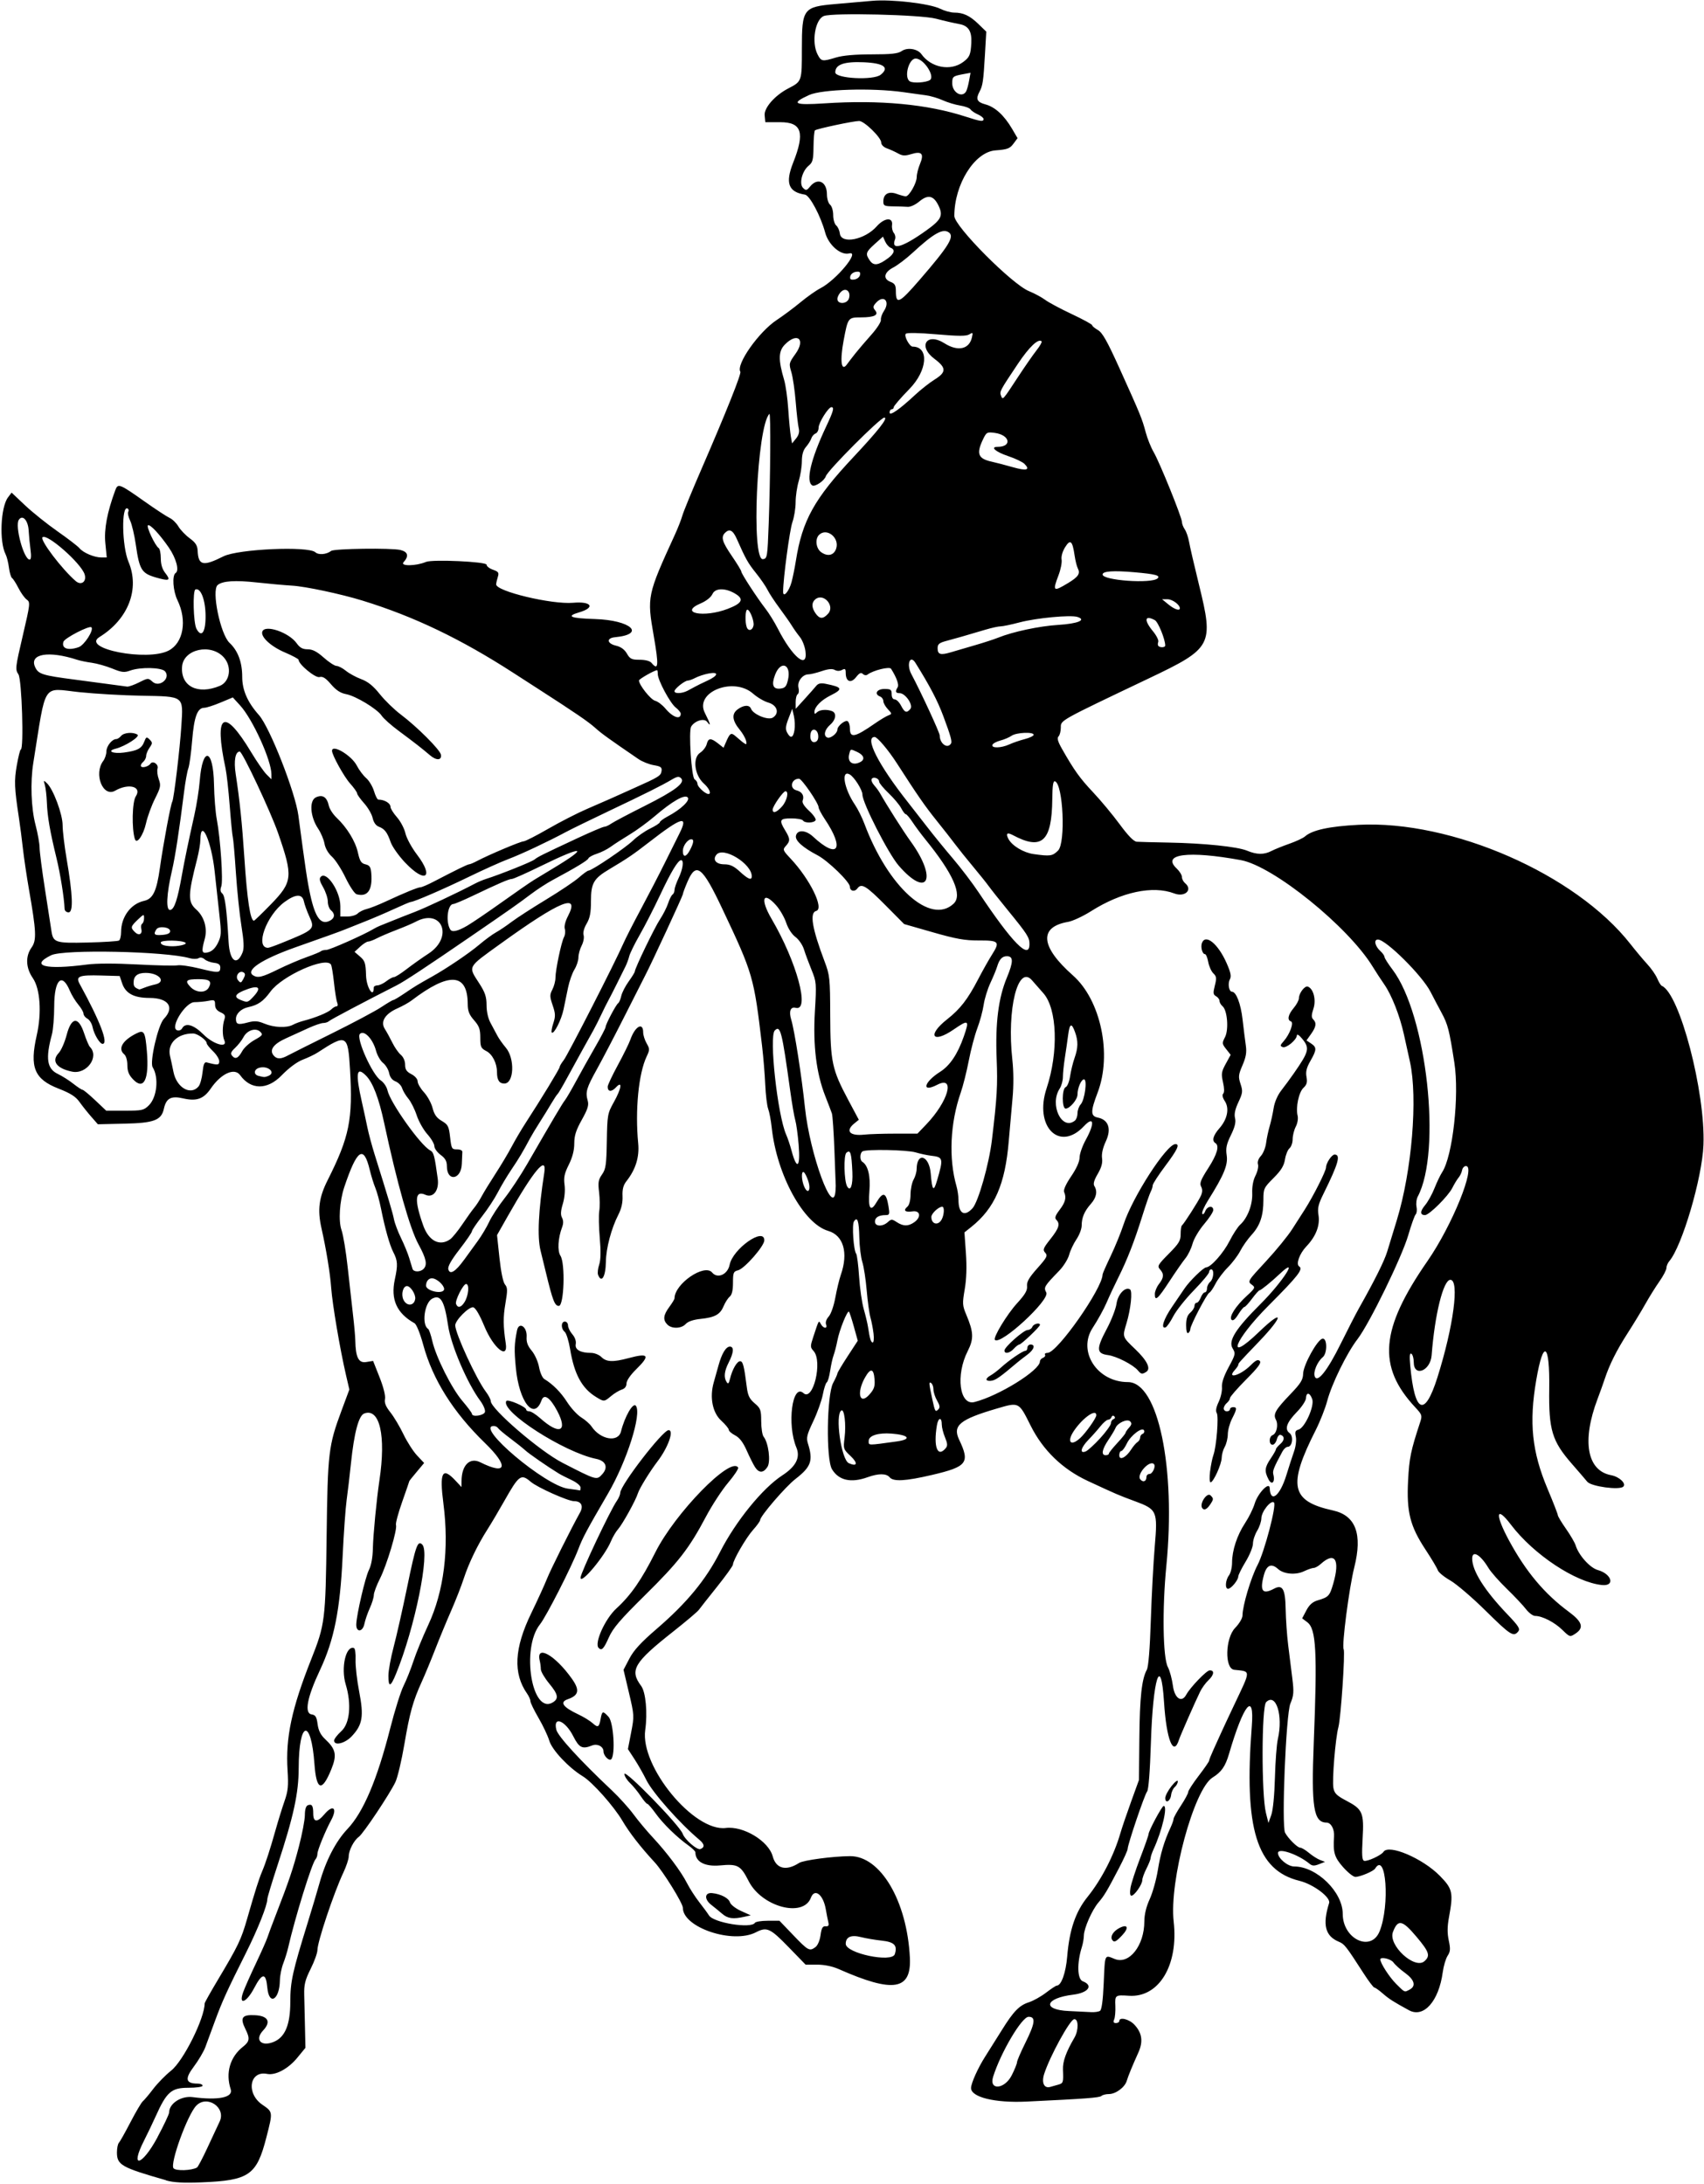 <?xml version="1.0" encoding="UTF-8" standalone="no"?>
<svg id="svg4507" xmlns:rdf="http://www.w3.org/1999/02/22-rdf-syntax-ns#" xmlns="http://www.w3.org/2000/svg" height="1046" viewBox="0 0 816 1046" width="816" version="1.1" xmlns:cc="http://creativecommons.org/ns#" xmlns:dc="http://purl.org/dc/elements/1.1/">
<path id="path4517" d="m79.5 1044.3c-21.357-6.096-23.5-7.31-23.5-13.316 0-1.994 0.411-4.053 0.914-4.576s3.018-5 5.59-9.95 5.233-9.45 5.914-10c0.681-0.55 2.915-3.203 4.964-5.896 2.049-2.693 5.896-6.624 8.548-8.736 5.877-4.64 16.07-25.1 16.07-32.22 0-0.367 2.812-5.38 6.25-11.141 9.86-16.523 11.227-19.376 14.121-29.471 3.757-13.108 5.615-18.986 7.11-22.5 1.748-4.109 3.828-10.51 6.499-20 1.238-4.4 3.165-10.614 4.28-13.809 1.683-4.821 1.931-7.323 1.452-14.708-1.01-15.591 1.958-29.566 11.266-53.048 6.676-16.843 6.918-18.767 7.435-59.135 0.514-40.175 0.888-43.314 7.184-60.259l3.7-9.959-1.632-7.041c-2.851-12.302-6.493-33.775-7.064-41.647-0.509-7.022-2.356-18.356-4.657-28.587-1.986-8.824-1.23-14.685 2.968-23.031 10.42-20.714 12.113-29.101 10.703-53.026-0.992-16.837-1.6-17.149-15.615-8.023-1.375 0.895-4.525 2.401-7 3.345-2.79 1.065-6.66 3.942-10.183 7.573-6.819 7.027-14.713 6.971-19.817-0.14-2.695-3.754-9.137-0.814-14.089 6.429-3.387 4.954-6.785 6.17-13.141 4.703-5.861-1.353-8.175-0.119-9.29 4.954-1.21 5.509-4.738 6.84-18.923 7.141l-12.69 0.29-3.185-3.64c-1.752-2-4.28-5.176-5.618-7.059-1.825-2.567-4.32-4.158-9.981-6.364-11.666-4.545-13.984-10.2-10.487-25.577 2.438-10.721 1.655-22.239-1.859-27.346-3.406-4.949-3.634-10.453-0.611-14.699 2.46-3.455 2.275-7.583-1.241-27.727-1.112-6.37-2.42-15.19-2.907-19.59-0.486-4.4-1.363-11.15-1.948-15-2.156-14.17-2.288-17.57-0.971-24.98 0.735-4.13 1.585-7.52 1.888-7.52 1.554-0.02 0.511-33.56-1.119-36-1.592-2.383-1.495-3.25 2.07-18.5 3.588-15.349 3.666-16.054 1.907-17.316-1.008-0.724-2.788-3.199-3.955-5.5s-2.545-4.457-3.062-4.79c-0.518-0.333-1.194-2.583-1.502-5-0.308-2.41-1.025-5.29-1.594-6.39-3.107-6.01-2.414-22.57 1.141-27.28l1.718-2.277 6.473 6.109c3.56 3.36 10.549 8.959 15.529 12.443 4.981 3.483 9.706 7.117 10.5 8.075 1.827 2.203 7.095 4.432 10.473 4.432h2.593l-0.678-6.878c-0.655-6.651 0.865-14.741 4.755-25.305 1.267-3.44 1.939-3.184 13.959 5.314 5.312 3.755 10.75 7.325 12.085 7.934 1.335 0.608 3.218 2.445 4.185 4.081 0.967 1.637 3.404 4.186 5.415 5.665 2.815 2.07 3.692 3.442 3.807 5.955 0.325 7.118 2.607 7.619 12.351 2.71 6.999-3.526 40.637-5.02 44.023-1.956 1.545 1.398 5.345 1.068 7.57-0.657 1.434-1.113 28.966-1.479 33.157-0.441 3.66 0.906 4.169 2.897 1.5 5.87-1.772 1.975 5.981 1.861 10.75-0.157 3.081-1.304 29-0.123 29 1.321 0 0.741 1.384 1.831 3.075 2.42 2.598 0.906 2.963 1.425 2.35 3.348-0.399 1.252-0.77 2.884-0.826 3.627-0.245 3.311 26.637 9.761 36.9 8.853 8.832-0.781 10.722 2.296 2.825 4.599-6.451 1.881-4.198 2.836 7.531 3.191 17.236 0.521 24.691 7.26 9.644 8.716-4.201 0.407-3.876 3.008 0.506 4.044 2.33 0.551 4.075 1.821 5.204 3.788 1.479 2.576 2.269 2.958 6.122 2.958 2.713 0 4.906 0.58 5.669 1.5 3.32 4.001 3.539 1.288 1.048-13-3.266-18.735-3.119-19.435 10.21-48.566 1.401-3.061 2.983-7.111 3.516-9 0.533-1.889 4.582-11.76 8.997-21.934 11.978-27.606 19.336-46.017 18.762-46.946-2.162-3.499 8.826-19.119 17.454-24.812 3.032-2 8.132-5.805 11.334-8.456 3.202-2.65 7.477-5.665 9.5-6.7 7.626-3.9 19.365-18.103 13.81-16.709-4.032 1.012-9.865-4.059-11.458-9.96-2.146-7.952-7.407-17.849-9.679-18.206-7.958-1.254-9.539-5.519-5.669-15.299 5.73-14.446 4.15-19.4-6.16-19.4h-7.164l-0.317-3.304c-0.34-3.581 4.89-9.538 11.32-12.878 6.53-3.393 6.5-3.309 6.5-18.957 0-19.272 0.63-20.11 16.02-21.455 5.77-0.503 13.75-1.203 17.75-1.556 9.18-0.811 27.51 1.334 32.44 3.797 2.04 1.019 5.05 1.853 6.69 1.853 4.403 0 7.525 1.472 11.682 5.509l3.721 3.613-0.648 11.189c-0.726 12.524-1.044 14.689-2.579 17.558-1.917 3.581-1.246 5.006 2.878 6.117 4.552 1.226 8.94 5.26 12.699 11.673l2.632 4.491-1.99 2.675c-1.72 2.311-2.9 2.744-8.62 3.176-9.97 0.752-19.67 16.246-19.67 31.42 0 4.901 27.599 32.691 35.76 36.006 2.607 1.059 6.09 2.935 7.74 4.168s7.388 4.303 12.75 6.821 9.753 4.918 9.756 5.332c0.003 0.414 1.249 1.459 2.767 2.323 2.149 1.222 4.455 5.321 10.409 18.5 9.952 22.029 10.721 23.908 12.457 30.43 0.805 3.025 2.519 7.301 3.808 9.501 2.852 4.867 13.552 31.31 13.552 33.491 0 0.86 0.611 2.451 1.358 3.536 0.747 1.085 1.67 3.772 2.051 5.973 0.381 2.2 2.515 11.425 4.742 20.5 7.137 29.085 6.423 30.414-24.151 44.976-42.929 20.446-42 19.927-42 23.454 0 1.744-0.495 3.666-1.101 4.271-0.801 0.801-0.351 2.422 1.651 5.95 5.83 10.275 8.558 14.082 14.937 20.85 3.63 3.85 9.332 10.712 12.672 15.25 4.062 5.518 6.779 8.301 8.206 8.404 1.173 0.085 7.983 0.261 15.133 0.392 17.123 0.313 33.103 1.964 37.718 3.897 4.616 1.934 8.074 1.975 11.624 0.139 1.508-0.78 5.375-2.344 8.594-3.475s6.574-2.696 7.458-3.478c3.476-3.074 11.679-4.863 25.607-5.585 44.786-2.32 104.02 23.638 130.24 57.067 2.619 3.34 6.286 7.719 8.148 9.73 1.862 2.011 3.988 5.079 4.725 6.816s1.707 3.312 2.155 3.5c8.565 3.586 20.963 50.923 19.971 76.251-0.619 15.815-10.239 48.498-16.384 55.669-0.744 0.868-1.353 2.33-1.353 3.248 0 0.918-1.505 3.808-3.345 6.421-1.839 2.614-4.855 7.452-6.701 10.752-1.846 3.3-5.67 9.6-8.499 14-5.32 8.275-8.73 15.092-11.007 22-0.725 2.2-2.257 6.475-3.405 9.5-7.627 20.105-5.107 34.397 6.448 36.565 3.94 0.739 7.383 3.96 5.861 5.482-1.788 1.788-15.395-0.057-17.247-2.339-0.883-1.088-4.176-4.917-7.316-8.51-9.566-10.942-11.182-16.27-10.904-35.95 0.312-22.068-2.8-24.194-6.218-4.248-3.505 20.456-2.065 34.318 5.413 52.097 2.705 6.432 4.919 12.117 4.919 12.633 0 0.516 1.756 3.446 3.903 6.51s4.224 6.626 4.617 7.916c1.447 4.746 6.863 10.788 10.614 11.84 6.707 1.881 8.401 7.808 2.054 7.186-12.655-1.238-32.782-14.573-43.668-28.932-7.197-9.493-7.705-4.987-0.861 7.649 8.077 14.913 16.944 25.487 28.592 34.093 6.548 4.838 7.403 7.695 3.14 10.489-2.571 1.685-2.664 1.658-6.25-1.836-3.75-3.66-9.62-6.66-13-6.66-1.052 0-3.03-1.462-4.394-3.25-1.364-1.788-5.498-6.175-9.186-9.75s-7.647-8.075-8.798-10c-3.815-6.383-7.774-8.658-7.774-4.468 0 5.876 5.914 15.241 16.857 26.695 5.428 5.681 6.23 6.964 5.163 8.25-2.233 2.69-3.735 1.73-15.547-9.941-6.382-6.305-14.024-12.849-16.984-14.543-2.959-1.693-5.639-3.892-5.954-4.886-0.316-0.994-2.964-5.44-5.885-9.88-7.419-11.277-9.12-18.029-8.341-33.107 0.557-10.776 1.273-14.236 5.793-27.974 1.028-3.125 0.871-3.602-2.305-7-18.336-19.618-16.859-37.452 5.807-70.147 11.809-17.034 23.327-45.5 18.411-45.5-0.817 0-1.651 0.9-1.853 2-0.202 1.1-0.941 2.675-1.643 3.5s-2.069 3.075-3.037 5c-1.983 3.941-11.091 13-13.07 13-2.435 0-2.422-1.832 0.032-4.749 1.351-1.605 3.378-5.258 4.505-8.117s2.774-6.305 3.66-7.657c5.061-7.724 8.298-36.733 5.855-52.476-2.431-15.67-3.094-18.265-6.092-23.838-1.58-2.92-3.99-7.51-5.37-10.19-4.01-7.79-21.3-24.96-25.14-24.96-2.132 0-1.429 3.177 1.238 5.59 1.045 0.946 1.9 2.171 1.9 2.722 0 0.551 1.737 3.294 3.859 6.095 16.39 21.627 23.642 87.102 12.047 108.77-0.609 1.138-0.862 3.299-0.561 4.801s0.12 3.159-0.402 3.681c-0.522 0.522-2.115 4.975-3.54 9.896-3.04 10.497-18.639 42.468-24.331 49.868-5.093 6.622-12.319 21.366-14.496 29.58-0.947 3.575-3.432 9.875-5.521 14-13.487 26.627-11.894 34.025 8.281 38.458 10.891 2.393 14.218 11.276 10.204 27.252-2.475 9.851-6.078 37.611-5.09 39.21 0.794 1.285-1.341 33.005-2.513 37.325-1.439 5.309-3.086 25.449-2.386 29.181 0.48 2.561 1.617 3.669 6.259 6.101 7.726 4.049 8.435 5.713 7.721 18.131-0.445 7.755-0.282 10.265 0.692 10.611 1.409 0.501 8.276-2.652 9.267-4.255 2.422-3.918 18.833 3.067 27.1 11.535 6.066 6.213 6.457 8.03 4.279 19.854-0.806 4.372-0.83 7.541-0.086 11.031 0.863 4.044 0.767 5.321-0.551 7.332-0.877 1.339-1.926 4.875-2.331 7.858-1.892 13.942-9.128 22.085-16.191 18.22-7.542-4.126-9.511-5.384-12.496-7.984-1.8-1.58-3.63-2.87-4.05-2.87-0.426 0-2.733-3.038-5.126-6.75-8.467-13.138-9.202-14.079-11.852-15.179-6.603-2.742-7.965-8.123-4.701-18.571 0.844-2.701-7.559-9.001-14.158-10.616-20.569-5.034-26.687-24.869-22.865-74.134 1.314-16.937-3.946-10.539-10.892 13.25-1.769 6.06-3.623 8.734-7.899 11.395-8.941 5.565-20.825 49.584-18.621 68.977 2.374 20.892-7.035 36.511-21.413 35.548-6.583-0.441-6.747-0.32-6.522 4.831 0.114 2.612-0.136 5.537-0.557 6.5-0.549 1.258-0.312 1.75 0.843 1.75 0.884 0 1.607-0.45 1.607-1 0-2.049 4.716-0.904 7.207 1.75 3.71 3.952 4.303 8.079 1.921 13.369-2.984 6.627-4.833 11.139-5.577 13.605-0.922 3.059-5.273 6.276-8.487 6.276-1.466 0-3.093 0.407-3.615 0.904-0.896 0.852-7.39 1.342-35.965 2.712-15.06 0.7-26.48-2.1-26.48-6.5 0-2.248 3.3-9.615 6.686-14.924 2.098-3.289 5.719-9.052 8.046-12.805 5.578-8.995 8.39-11.889 12.972-13.352 2.087-0.667 5.782-2.733 8.209-4.593 2.428-1.859 4.739-3.38 5.135-3.38 2.161 0 4.349-6.113 5.003-13.977 1.065-12.809 4.002-21.411 9.74-28.523 6.654-8.247 12.67-19.918 15.723-30.5 0.714-2.475 3.008-9.225 5.098-15l3.799-10.5 0.191-20c0.187-19.602 1.139-28.333 3.572-32.777 0.778-1.421 1.47-9.982 1.917-23.723 0.385-11.825 1.233-27.756 1.885-35.403 1.443-16.932 1.097-17.716-9.565-21.644-7.646-2.817-8.743-3.289-22.446-9.659-12.183-5.664-21.526-14.702-27.436-26.542-5.694-11.407-5.474-11.296-16.126-8.175-17.827 5.223-21.343 8.132-18.086 14.963 5.259 11.029 3.808 12.91-12.992 16.843-12.735 2.982-18.515 3.299-20.326 1.116-1.561-1.881-5.33-1.891-10.5-0.029-7.982 2.876-13.829 1.573-17.085-3.806-2.908-4.805-2.505-35.639 0.539-41.319 1.125-2.099 2.045-4.146 2.045-4.55 0-0.404 2.196-4.098 4.881-8.21l4.881-7.477-1.857-6.697c-1.021-3.683-2.081-6.922-2.356-7.196-0.766-0.766-4.588 8.729-5.549 13.785-0.471 2.475-1.277 5.625-1.791 7-0.515 1.375-1.266 4.75-1.67 7.5-0.404 2.75-1.135 5.248-1.625 5.552-0.49 0.303-1.34 2.922-1.889 5.819-0.549 2.897-2.603 8.647-4.563 12.778-3.075 6.479-3.428 7.946-2.57 10.681 2.576 8.214 1.55 11.16-5.905 16.945-4.77 3.65-16.99 17.89-16.99 19.74 0 0.516-1.517 2.627-3.371 4.691-3.355 3.736-9.613 14.531-9.648 16.644-0.01 0.61-3.437 5.384-7.614 10.609-4.178 5.225-8.107 10.212-8.732 11.082-0.625 0.87-6.086 5.491-12.136 10.268-18.989 14.995-21.111 18.584-15.463 26.15 2.201 2.948 3.116 12.881 1.946 21.125-2.475 17.438 23.311 48.792 38.576 46.904 8.437-1.043 20.498 6.253 22.476 13.598 1.607 5.967 6.434 7.166 12.65 3.143 2.018-1.306 16.085-3.18 24.35-3.243 14.607-0.112 27.33 21.455 28.681 48.616 0.778 15.638-7.921 17.042-34.048 5.493-3.04-1.34-6.89-2.14-10.36-2.14h-5.526l-8.255-8.5c-8.721-8.98-10.312-9.697-15.528-7-11.09 5.74-35-2.28-35-11.74 0-2.17-9.42-17.38-13.48-21.76-6.759-7.303-12.069-14.138-15.473-19.916-4.125-7.002-14.37-18.512-18.959-21.302-6.753-4.106-14.705-12.559-16.047-17.06-0.692-2.322-3.01-7.225-5.15-10.896-2.14-3.68-3.89-7.29-3.89-8.03 0-0.744-0.711-2.367-1.579-3.607-6.781-9.681-6.173-21.7 1.948-38.463 3.065-6.327 6.468-13.776 7.562-16.552 1.676-4.252 11.545-24.031 15.826-31.72 1.778-3.193 0.591-5.456-2.863-5.456-2.887 0-17.575-6.569-20.729-9.27-4.662-3.993-5.631-3.287-12.722 9.27-2.64 4.675-6.237 10.75-7.994 13.5-4.717 7.384-8.986 16.225-11.361 23.533-1.156 3.557-3.88 10.517-6.051 15.467-2.172 4.95-5.611 13.275-7.642 18.5-2.031 5.225-4.921 12.2-6.423 15.5-4.216 9.267-5.768 14.848-8.341 30-1.308 7.7-3.225 15.8-4.26 18-2.681 5.699-15.398 24.75-17.563 26.311-2.359 1.7-4.805 6.467-4.817 9.39-0.005 1.265-1.177 4.775-2.605 7.8-4.516 9.571-12.366 33.046-12.378 37.015-0.004 1.383-1.463 5.433-3.242 9-2.667 5.348-3.207 7.537-3.081 12.485 0.084 3.3 0.249 10.352 0.366 15.671l0.213 9.671-3.882 4.739c-4.347 5.307-10.421 8.561-14.468 7.752-8.452-1.69-10.184 9.321-2.317 14.733 5.14 3.537 5.119 3.366 1.982 15.605-4.669 18.217-8.224 20.69-31.078 21.613-8.658 0.35-13.393 0.087-17-0.943zm14.828-6.077c0.456-0.264 2.633-4.369 4.839-9.123s4.921-10.576 6.034-12.94c3.148-6.687-6.072-12.897-11.225-7.56-4.207 4.357-12.702 27.778-10.875 29.98 1.132 1.364 8.67 1.123 11.226-0.358zm-18.882-14.6c3.055-5.7 5.554-11 5.554-11.8 0-4.281 5.78-8.035 11.268-7.318 12.4 1.62 19.494 0.152 18.212-3.768-2.563-7.839-0.342-15.482 5.935-20.42 3.136-2.467 3.334-3.954 1.121-8.404-2.73-5.487-1.653-7.009 4.702-6.644 6.196 0.356 7.642 3.172 3.753 7.311-4.188 4.457-0.907 7.941 5.125 5.443 5.402-2.238 7.88-8.209 7.9-19.039 0.018-9.902 0.956-14.17 8.447-38.412 2.039-6.6 4.52-14.925 5.513-18.5 2.991-10.764 7.786-20.065 13.406-26 7.634-8.062 14.209-23.559 20.519-48.363 2.14-8.414 5-17.511 6.356-20.217 1.355-2.706 3.494-8.07 4.754-11.92 1.26-3.85 4.438-11.603 7.064-17.228 7.512-16.096 10.062-36.508 7.263-58.13-1.954-15.093-0.547-17.788 5.76-11.036l2.901 3.106 0.014-2.856c0.036-7.625 3.935-11.526 8.996-9.001 12.722 6.346 13.75 1.952 2.173-9.291-15.209-14.771-24.962-30.302-29.512-46.996-1.495-5.485-3.244-9.809-4.181-10.333-8.509-4.762-11.486-11.379-9.424-20.942 1.512-7.01 1.399-8.988-0.755-13.155-1.714-3.316-3.969-11.322-5.84-20.726-0.721-3.624-1.951-8.124-2.733-10-0.783-1.876-1.98-5.736-2.661-8.578-2.913-12.164-6.076-10.047-12.2 8.167-2.259 6.718-2.875 16.256-1.333 20.627 0.815 2.309 2.141 10.312 2.948 17.785 0.807 7.473 1.944 17.638 2.527 22.588 0.583 4.95 1.088 10.575 1.123 12.5 0.146 8.107 1.566 10.922 5.211 10.33l3.311-0.537 3.104 7.854c1.868 4.727 2.901 8.857 2.595 10.374-0.366 1.814 0.357 3.61 2.577 6.404 1.697 2.136 4.509 6.851 6.248 10.479 1.739 3.628 4.681 8.213 6.538 10.19l3.376 3.594-3.551 4.25c-1.94 2.29-3.54 4.3-3.54 4.43 0 0.127-1.548 4.618-3.44 9.981s-3.217 10.33-2.946 11.037c0.759 1.978-4.361 19.118-7.667 25.667-1.621 3.212-2.947 6.757-2.947 7.878 0 1.122-0.866 3.947-1.924 6.279s-2.225 5.727-2.592 7.545c-0.812 4.021-4.043 4.159-3.889 0.167 0.186-4.824 4.309-22.525 6.05-25.973 1.126-2.23 1.818-6.041 1.907-10.5 0.126-6.315 1.781-23.466 3.136-32.5 3.199-21.332 0.131-34.775-7.295-31.967-2.648 1.001-4.821 9.2-6.352 23.967-0.599 5.775-1.528 13.65-2.064 17.5s-1.399 16-1.917 27c-1.211 25.723-4.062 40.006-10.881 54.5-6.165 13.106-7.567 20.664-3.93 21.18 1.827 0.26 2.359 1.135 2.829 4.657 0.409 3.064 1.461 5.162 3.586 7.148 5.199 4.859 5.762 7.625 2.957 14.521-4.468 10.981-7.133 10.151-8.048-2.506-1.619-22.383-7.503-20.931-7.551 1.864-0.025 12.055-2.431 23.106-10.128 46.534-2.692 8.194-4.894 15.504-4.894 16.246 0 2.952-4.583 14.475-10.284 25.856-8.967 17.902-11.356 23.152-14.786 32.5-1.716 4.675-3.786 10.3-4.6 12.5-0.815 2.2-3.314 6.432-5.554 9.405-4.417 5.86-3.886 8.1 1.911 8.1 1.27 0 2.309 0.45 2.309 1 0 0.57-2.972 1-6.916 1-8.02 0-10.286 1.978-15.466 13.5-1.484 3.3-4.03 8.618-5.658 11.818-7.011 13.778-0.967 12.219 6.485-1.673zm40.984-69.35c0.739-2.062 3.477-8.25 6.085-13.75s5.102-11.125 5.543-12.5c0.441-1.375 2.2-6.1 3.908-10.5 6.384-16.446 8.357-22.283 11.154-33 1.579-6.05 2.872-12.864 2.874-15.143 0.002-2.629 0.516-4.34 1.406-4.681 1.988-0.763 2.598 0.174 2.598 3.991 0 4.236 1.96 4.359 5.347 0.333 4.17-4.956 6.379-3.005 3.22 2.846-2.78 5.15-6.56 14.41-6.56 16.07 0 0.924-0.408 2.107-0.906 2.629-1.736 1.82-9.824 27.952-13.137 42.45-0.44 1.925-1.49 5.3-2.334 7.5-0.844 2.2-1.561 5.8-1.593 8-0.139 9.451-5.22 12.401-6.029 3.5-0.656-7.221-2.416-7.151-6.292 0.25-3.666 6.999-7.601 8.492-5.275 2zm43.57-120.59c0-0.737 1.575-2.772 3.5-4.524 4.031-3.668 4.893-12.976 2.063-22.298-2.407-7.932 0.041-18.793 3.937-17.465 0.55 0.187 0.898 2.695 0.774 5.573-0.124 2.878 0.655 9.778 1.733 15.335 2.29 11.814 1.613 15.859-3.576 21.36-3.256 3.453-8.431 4.692-8.431 2.019zm26-31.05c0-2.414 1.124-8.602 2.497-13.75 1.373-5.148 4.301-18.116 6.506-28.817 4.083-19.816 5.014-22.427 7.211-20.23 3.787 3.787-3.518 39.754-12.576 61.919-2.62 6.4-3.64 6.65-3.64 0.88zm320.75 195.9c2.437-0.7 2.516-0.953 2.271-7.205-0.153-3.906 1.476-8.45 5.487-15.307 2.107-3.602 1.99-9.243-0.184-8.823-2.086 0.402-11.542 17.701-14.274 26.112-1.384 4.261-0.096 7.122 2.841 6.313 0.885-0.244 2.621-0.734 3.859-1.09zm-22.267-4.479c1.384-2.732 2.524-5.544 2.534-6.25 0.009-0.706 1.802-4.883 3.983-9.283 4.715-9.51 5.09-12.5 1.568-12.5-3.236 0-13.342 17.09-16.995 28.741-2.081 6.638 5.492 6.037 8.91-0.708zm42.258-30.852c0.826-0.525 1.425-4.936 1.79-13.192 0.64-14.444 0.289-13.678 5.345-11.656 6.855 2.743 14.092-6.468 14.114-17.963 0.006-3.361 0.891-7.053 2.565-10.711 1.405-3.07 3.157-9.312 3.892-13.871 1.287-7.981 3.009-13.755 6.097-20.44 0.8-1.733 1.455-3.606 1.455-4.163 0-0.556 1.575-3.403 3.5-6.326s3.5-5.86 3.5-6.527c0-0.667 2.25-4.149 5-7.737 2.75-3.588 5-6.848 5-7.244 0-0.396 0.943-2.775 2.096-5.286 1.153-2.511 2.695-5.916 3.427-7.566 0.732-1.65 3.636-7.867 6.453-13.815 8.184-17.278 8.183-15.992 0.024-16.905-4.619-0.517-4.281-15.154 0.463-20.039 2.004-2.063 3.537-4.657 3.537-5.982 0-4.6 4.041-18.147 7.208-24.164 3.289-6.249 9.17-28.618 7.867-29.921-1.41-1.41-6.006 4.332-6.043 7.551-0.017 1.499-0.93 4.199-2.028 6s-1.998 4.565-2 6.143c-0.002 1.578-1.579 5.462-3.504 8.631s-3.515 6.378-3.533 7.131c-0.043 1.761-3.456 5.869-4.877 5.869-1.568 0-1.283-4.16 0.442-6.441 0.808-1.068 1.468-3.798 1.468-6.069 0-5.853 2.407-13.172 6.245-18.99 1.814-2.75 3.869-6.912 4.566-9.248 1.505-5.043 7.079-10.834 7.221-7.502 0.316 7.445 4.894 3.865 7.993-6.25 1.18-3.85 2.818-8.91 3.641-11.245 0.854-2.423 1.225-5.478 0.864-7.12-0.505-2.3-0.248-2.976 1.282-3.376 3.015-0.788 7.741-11.283 6.575-14.599-1.138-3.236-2.846-3.482-3-0.433-0.062 1.225-1.989 4.15-4.282 6.5-4.968 5.091-6.105 8.322-3.58 10.169 2.039 1.491 1.354 6.604-0.885 6.604-0.726 0-1.866 1.012-2.532 2.25-4.143 7.691-4.781 9.29-4.356 10.914 0.974 3.726-0.702 5.489-2.296 2.416-2.028-3.909-1.836-5.742 1.043-9.985 1.375-2.026 2.5-4.014 2.5-4.417 0-0.403 0.93-1.53 2.067-2.503 2.123-1.818 2.192-3.755 0.157-4.433-0.633-0.211-1.441 0.773-1.796 2.188-0.355 1.414-1.272 2.571-2.037 2.571-1.822 0-1.807-3.904 0.018-4.604 1.948-0.748 2.859-5.026 1.579-7.417-1.414-2.642-0.224-4.715 7.084-12.34 4.805-5.013 5.898-6.781 5.96-9.639 0.091-4.199 6.779-16.34 9.264-16.819 2.303-0.444 2.418 6.981 0.137 8.873-2.543 2.11-4.587 6.889-3.888 9.089 1.153 3.632 6.054-2.478 12.55-15.644 3.256-6.6 7.189-14.25 8.739-17 7.528-13.357 12.06-22.453 13.453-27 0.843-2.75 2.908-9.5 4.589-15 7.247-23.703 10.139-58.591 6.301-76-0.728-3.3-2.017-9.15-2.866-13-1.985-9.002-5.882-18.926-9.424-24-1.536-2.2-4.03-6.025-5.542-8.5-11.72-19.185-47.601-48.19-63.124-51.027-25.29-4.63-38.14-2.94-30.73 4.02 1.375 1.292 2.5 3.115 2.5 4.052 0 0.937 0.675 2.263 1.5 2.948 3.836 3.183-0.043 6.885-5.172 4.934-10.298-3.915-25.291-0.718-39.828 8.492-3.85 2.439-8.8 4.745-11 5.124-14.124 2.433-13.277 11.884 2.3 25.65 13.354 11.802 18.827 37.809 11.821 56.168-3.435 9.003-3.412 11.222 0.129 11.934 5.089 1.024 6.576 5.4 3.84 11.304-1.484 3.202-2.139 6.11-1.838 8.159 0.327 2.231-0.292 4.479-2.071 7.515-1.741 2.971-2.252 4.785-1.625 5.775 1.597 2.524 1.022 5.545-1.627 8.538-3.13 3.54-4.43 6.6-4.43 10.43 0 1.59-1.124 4.547-2.498 6.572s-2.953 5.371-3.509 7.436c-0.556 2.065-2.694 5.494-4.752 7.62-7.245 7.486-7.523 7.955-6.196 10.436 1.875 3.504-21.877 25.417-24.6 22.695-1.019-1.019 5.776-12.241 10.625-17.546 3.85-4.213 4.983-6.165 4.767-8.219-0.215-2.05 0.963-4.091 4.927-8.539 4.615-5.178 5.046-6.027 3.771-7.436-1.271-1.405-0.979-2.171 2.502-6.565 4.11-5.187 4.749-7.288 2.809-9.228-0.872-0.872-0.49-2.025 1.563-4.716 2.794-3.663 3.355-5.867 2.189-8.593-0.42-0.982 0.83-3.769 3.364-7.5 2.556-3.763 4.034-7.069 4.035-9.027 0.001-1.7 1.344-5.525 2.984-8.5 4.402-7.986 3.897-11.603-0.906-6.49-11.764 12.522-23.948 0.164-17.877-18.132 5.779-17.416 5.083-38.084-1.535-45.543-1.74-1.961-4.183-4.743-5.43-6.182-6.76-7.804-12.124 13.748-9.442 37.937 0.625 5.641 0.663 12.546 0.101 18.5-0.493 5.225-1.31 14.482-1.815 20.572-1.709 20.618-6.734 32.147-17.897 41.07l-3.32 2.653 0.702 9.905c0.465 6.561 0.274 12.409-0.567 17.322-1.171 6.843-1.113 7.787 0.746 12.198 3.54 8.401 3.659 11.555 0.657 17.479-5.828 11.501-3.888 26.145 3.228 24.359 11.59-2.91 31.38-15.18 31.38-19.46 0-0.642 0.672-1.425 1.494-1.74 0.822-0.315 1.245-0.976 0.941-1.469-0.304-0.492 0.261-0.897 1.256-0.9 4.62-0.01 26.31-30.97 26.31-37.55 0-0.395 1.746-4.369 3.881-8.831s4.909-11.264 6.166-15.114c4.323-13.24 20.63-38.5 24.854-38.5 2.213 0 0.964 2.675-4.901 10.5-3.298 4.4-5.997 8.569-5.998 9.264-0.001 0.695-0.422 2.045-0.936 3-0.514 0.955-2.34 6.236-4.058 11.736-3.807 12.189-7.21 20.914-11.506 29.5-1.789 3.575-4.311 8.975-5.605 12s-4.274 8.425-6.623 12c-7.404 11.271 2.149 26 16.863 26 14.466 0 23.018 40.96 18.394 88.102-2.008 20.476-1.652 43.977 0.733 48.398 0.89 1.65 1.982 5.7 2.427 9 0.814 6.043 4.196 8.281 6.381 4.225 1.863-3.457 9.654-11.573 11.177-11.644 2.469-0.115 2.172 2.173-0.621 4.798-1.304 1.225-3.071 3.666-3.927 5.424-2.497 5.129-9.484 21.03-10.115 23.017-2.661 8.386-6.015-0.075-7.162-18.07-1.492-23.384-5.296-11.605-6.283 19.45-0.44 13.863-1.119 22.573-1.827 23.432-1.2 1.45-9.31 25.39-9.31 27.48 0 0.68-1.837 4.757-4.081 9.06-5.856 11.226-7.122 13.346-9.887 16.567-3.053 3.556-6.938 12.367-6.992 15.857-0.022 1.43-0.453 3.905-0.957 5.5-2.421 7.66-2.219 15.397 0.429 16.404 5.218 1.984 2.696 5.515-4.578 6.409-13.598 1.672-15.093 7.269-2.095 7.845 4.214 0.187 9.011 0.423 10.661 0.525 1.65 0.102 3.558-0.169 4.241-0.602zm5.815-34.091c-0.983-1.59 0.593-4.116 3.509-5.624 4.004-2.07 4.702-0.099 1.258 3.55-2.983 3.16-3.859 3.542-4.767 2.074zm8.801-24.84c0.337-2.062 2.419-8.474 4.628-14.247 2.21-5.77 4.02-10.93 4.02-11.46 0-1.54 6.423-13.534 7.25-13.538 2.014-0.01-0.728 11.783-4.802 20.647-0.796 1.733-1.448 3.664-1.448 4.29 0 0.626-0.9 2.903-2 5.059s-2 4.656-2 5.556c0 2.044-3.769 7.444-5.196 7.444-0.667 0-0.833-1.391-0.447-3.75zm16.65-43.03c0-1.07 1.35-3.645 3-5.721 1.685-2.121 3-3.111 3-2.26 0 0.833-0.648 2.053-1.441 2.711-0.792 0.658-1.58 2.365-1.75 3.795-0.36 3.06-2.81 4.34-2.81 1.47zm17.648-138.98c-1.315-2.128 2.393-7.628 4.035-5.985 1.5 1.5 1.496 1.822-0.052 4.185-1.684 2.571-3.109 3.214-3.983 1.8zm3.82-17.49c0.36-2.888 1.065-6.375 1.567-7.75 1.479-4.05 2.647-18.558 1.625-20.179-0.616-0.977-0.311-2.751 0.917-5.339 1.012-2.132 1.717-5.298 1.568-7.035-0.18-2.094 0.899-5.328 3.203-9.595 3.307-6.125 3.399-6.562 1.907-9.022-2.188-3.606 1.408-9.324 13.358-21.242 10.808-10.779 18.984-23.684 9.042-14.273-3.891 3.684-8.824 7.684-9.506 7.709-0.356 0.013-1.971 1.813-3.589 4s-3.269 3.976-3.668 3.976c-0.4 0-1.72 1.608-2.935 3.573-1.472 2.382-2.542 3.24-3.208 2.573-1.36-1.36 1.995-6.607 7.37-11.529 3.804-3.483 4.067-4.009 2.562-5.11-2.408-1.761-2.493-1.615 6.809-11.667 4.668-5.044 10.181-11.808 12.25-15.031 2.07-3.223 4.785-7.458 6.035-9.411 4.12-6.45 10.22-18.54 10.22-20.26 0-2.04 2.73-6.14 4.09-6.14 3.063 0 1.856 4.279-5.281 18.717-2.515 5.088-2.956 6.951-2.428 10.253 0.8 5.006-1.202 10.19-5.806 15.03-3.291 3.46-5.116 8.546-3.439 9.583 2.064 1.275-0.506 4.561-14.722 18.824-16.56 16.616-20.743 28.184-4.553 12.593 11.859-11.421 12.037-7.967 0.226 4.389-9.95 10.4-10.09 10.56-10.09 11.28 0 0.369-0.747 1.497-1.661 2.506-4.203 4.644 2.729 2.6 7.558-2.229 2.434-2.434 3.508-2.943 4.377-2.074 0.869 0.869-0.742 3.056-6.561 8.911-4.242 4.267-7.713 8.256-7.713 8.864 0 0.608-0.675 1.666-1.5 2.35-0.825 0.685-1.5 1.865-1.5 2.622 0 0.758 0.675 1.378 1.5 1.378s1.5-0.45 1.5-1 0.675-1 1.5-1c1.968 0 1.895 0.802-0.5 5.5-1.1 2.158-2.016 5.515-2.035 7.461-0.019 1.946-0.679 4.664-1.465 6.039-0.786 1.375-1.445 3.725-1.465 5.223-0.04 3.09-3.97 11.78-5.33 11.78-0.496 0-0.603-2.342-0.24-5.25zm-107-43.79c-0.291-0.471 0.455-1.383 1.658-2.026 1.203-0.644 3.578-2.434 5.278-3.979 3.85-3.51 10.36-7.96 11.63-7.96 0.53 0 0.96-0.68 0.96-1.5 0-0.825 0.675-1.5 1.5-1.5 2.501 0 1.686 2.486-1.615 4.927-1.713 1.267-3.851 2.927-4.75 3.69-7.653 6.492-9.93 8.146-11.884 8.634-1.237 0.309-2.487 0.176-2.778-0.295zm72.479-4.514c-2.296-2.767-10.228-6.845-14.396-7.401-5.546-0.74-5.651-2.981-0.586-12.487 2.245-4.213 4.354-9.648 4.688-12.079 0.622-4.535 4.17-8.318 6.47-6.897 1.278 0.79 0.37 9.465-1.707 16.308-1.974 6.504-2.013 6.388 4.109 12.231 5.828 5.562 7.734 9.467 5.355 10.974-1.926 1.22-2.454 1.133-3.933-0.65zm-63.95-9.59c0-1.671 9.222-9.814 11.143-9.84 0.904-0.012 1.902-0.697 2.219-1.522 0.541-1.411 3.638-2.186 3.638-0.911 0 0.885-8.954 9.411-9.883 9.411-0.444 0-1.621 0.9-2.617 2-1.978 2.185-4.5 2.668-4.5 0.862zm87-12.081c0-3.099 0.571-4.825 2-6.049 1.1-0.942 2-2.392 2-3.222 0-0.83 0.461-1.51 1.025-1.51 0.564 0 1.452-1.125 1.975-2.5 0.523-1.375 1.412-2.5 1.975-2.5 0.564 0 1.025-0.845 1.025-1.878 0-1.033 0.675-2.438 1.5-3.122 1.674-1.39 2.059-6 0.5-6-0.55 0-1 0.576-1 1.28 0 0.704-3.28 4.641-7.288 8.75-4.008 4.109-8.444 9.699-9.857 12.422-1.413 2.724-3.083 5.124-3.712 5.333-2.447 0.816-0.948-3.928 3.107-9.832 2.337-3.404 5.003-7.325 5.923-8.715 2.362-3.566 9.112-10.166 10.437-10.206 2.244-0.067 8.289-6.889 11.188-12.629 1.641-3.247 3.921-6.751 5.067-7.786 3.535-3.192 6.007-9.642 5.786-15.097-0.127-3.148 0.451-6.26 1.574-8.462 0.976-1.915 1.508-4.325 1.181-5.355-0.363-1.145 0.179-2.716 1.395-4.038 1.094-1.191 2.216-3.965 2.492-6.165 0.277-2.2 1.036-5.8 1.688-8 0.652-2.2 1.516-6.13 1.921-8.732 0.446-2.87 1.895-6.215 3.681-8.5 1.62-2.072 4.289-5.704 5.932-8.07 7.413-10.682 7.761-12.129 4.017-16.698-1.362-1.661-2.475-2.382-2.495-1.615-0.056 2.151-5.071 6.315-6.804 5.65-1.313-0.504-1.248-0.906 0.456-2.812 2.913-3.259 5.03-8.985 3.509-9.491-1.916-0.639-1.394-3.211 1.302-6.415 1.375-1.634 2.5-3.736 2.5-4.672 0-2.449 2.838-6.145 4.29-5.588 2.708 1.039 4.053 6.37 2.667 10.571-0.991 3.002-1.021 4.208-0.127 5.101 1.713 1.713 1.443 3.578-1.018 7.035l-2.188 3.073 2.188 1.453c2.792 1.854 2.75 3.022-0.298 8.357-1.863 3.26-2.334 5.183-1.877 7.663 0.473 2.569 0.148 3.741-1.449 5.229-2.241 2.088-3.786 9.438-2.805 13.345 0.34 1.355-0.046 3.66-0.882 5.263-0.818 1.569-1.49 4.259-1.494 5.979-0.003 1.72-0.685 3.691-1.515 4.38-0.83 0.689-1.802 3.088-2.161 5.331-0.492 3.076-1.843 5.269-5.491 8.918-4.63 4.63-4.839 5.08-4.839 10.425 0 7.6-1.597 12.349-5.636 16.757-1.871 2.042-4.311 5.497-5.424 7.678-1.113 2.181-3.786 5.729-5.94 7.883s-4.824 5.694-5.932 7.866-2.436 4.103-2.951 4.292c-1.15 0.41-9.12 15.68-9.12 17.45 0 0.696-0.45 1.543-1 1.883-0.608 0.376-1-1.082-1-3.719zm-14.98-15.03c0.012-1.238 0.902-3.375 1.978-4.75 2.368-3.027 2.489-4.802 0.481-7.021-1.383-1.528-1.007-2.195 4.2-7.443 4.874-4.913 5.716-6.302 5.696-9.4-0.013-2 0.251-3.861 0.585-4.136 1.035-0.852 7.878-11.553 9.092-14.22 0.804-1.765 0.842-3.105 0.126-4.444-0.831-1.552-0.185-3.222 3.397-8.79 4.3-6.683 5.465-10.784 3.423-12.046-1.774-1.096-1.071-3.655 1.951-7.097 3.836-4.368 4.854-9.527 2.568-13.015-1.068-1.63-1.353-2.955-0.762-3.545 0.591-0.591 0.556-2.635-0.093-5.471-0.918-4.01-0.767-5.021 1.315-8.833l2.351-4.304-2.138-2.719c-2.014-2.56-2.047-2.895-0.567-5.757 1.863-3.603 1.118-12.898-1.188-14.812-0.79-0.66-1.44-1.79-1.44-2.52 0-0.73-0.744-1.744-1.653-2.253-1.408-0.788-1.496-1.544-0.594-5.098 0.907-3.572 0.804-4.418-0.714-5.875-0.975-0.936-2.078-3.389-2.451-5.451-0.373-2.062-1.077-3.75-1.565-3.75-1.265 0-2.183-3.418-1.438-5.359 1.731-4.51 7.747 0.428 11.821 9.701 1.983 4.515 2.33 6.284 1.525 7.788-1.08 2.018-0.409 5.87 1.022 5.87 2.023 0 4.223 5.755 5.081 13.29 0.514 4.516 1.216 10.138 1.559 12.494 0.471 3.232 0.081 5.547-1.587 9.424-1.973 4.586-2.075 5.553-0.944 8.979 1.14 3.455 1.037 4.33-1.028 8.739-1.586 3.387-2.084 5.739-1.612 7.619 0.489 1.947-0.072 4.262-1.974 8.149-2.141 4.375-2.532 6.258-2.017 9.694 0.686 4.573-1.344 9.474-8.918 21.541-1.875 2.986-3.133 5.876-2.796 6.421 0.337 0.545 0.974 0.014 1.416-1.18 0.927-2.505 3.868-2.946 3.868-0.58 0 0.875-1.98 3.912-4.399 6.75-2.423 2.841-4.906 7.049-5.526 9.364-0.62 2.312-2.156 5.463-3.413 7-1.258 1.538-4.711 6.508-7.674 11.045-5.607 8.587-7.002 9.788-6.965 6zm122.04 333.21c3.138-1.68 2.297-4.69-2.228-7.967-2.289-1.658-4.79-3.911-5.557-5.006-1.22-1.74-6.28-2.91-6.28-1.45 0 1.77 4.357 8.511 7.569 11.71 4.26 4.243 3.912 4.098 6.497 2.715zm7.106-13.62c2.85-2.579 2.25-4.406-3.818-11.626-6.851-8.152-8.935-8.578-11.317-2.314-2.398 6.308 10.471 18.161 15.135 13.94zm-253.67-3.34c1.338-4.215-0.23-5.829-6.296-6.48-3.137-0.337-7.613-1.099-9.947-1.694-4.712-1.201-7.257-0.066-7.257 3.238 0 4.532 22.151 9.186 23.5 4.937zm-38.027-3.356c1.087-0.794 2.107-3.176 2.463-5.75 0.476-3.436 1.003-4.36 2.42-4.241 1.374 0.116 1.687-0.367 1.296-2-0.284-1.184-0.827-3.953-1.208-6.153-1.223-7.072-5.344-10.255-7.135-5.51-3.66 9.695-23.538 4.367-29.81-7.99-3.826-7.539-5.199-8.292-13.68-7.5-7.31 0.68-11.82-1.72-11.82-6.3 0-0.484-1.519-1.965-3.375-3.291-5.546-3.96-12.132-10.397-15.654-15.301-1.82-2.54-3.62-4.61-4.01-4.61-0.384 0-1.814-1.688-3.179-3.75-1.365-2.062-3.667-4.875-5.116-6.25s-2.642-3.297-2.651-4.271c-0.025-2.586 26.448 24.551 27.896 28.596 1.007 2.813 6.922 7.952 8.469 7.358 2.19-0.84 2.034-2.354-0.458-4.443-9.392-7.876-22.465-22.625-25.431-28.693-1.357-2.776-3.892-7.234-5.633-9.908l-3.166-4.861 1.546-7.984c1.515-7.82 1.493-8.209-1.052-18.99l-2.598-11.006 2.829-5.404c2.074-3.961 5.532-7.729 12.955-14.116 14.512-12.487 23.597-23.503 30.431-36.899 7.52-14.741 20.341-30.53 29.785-36.683 6.592-4.295 8.771-8.589 6.777-13.361-4.592-10.99-1.994-30.93 3.394-26.054 4.61 4.172 9.279-15.268 4.844-20.168-1.632-1.804-1.642-2.249-0.144-6.773 2.796-8.448 2.557-8.051 3.656-6.093 1.248 2.223 3.309 2.303 2.462 0.095-0.373-0.971 0.151-2.521 1.268-3.75 1.077-1.185 2.455-5.133 3.175-9.095 0.7-3.85 1.881-8.744 2.625-10.876 3.686-10.56 1.28-18.922-6.059-21.056-11.799-3.43-24.596-26.826-27.026-49.412-0.375-3.489-1.138-7.539-1.695-9s-1.193-6.707-1.412-11.657c-0.22-4.95-0.904-13.275-1.52-18.5-3.919-33.24-4.274-34.465-19.048-65.728-9.594-20.301-12.513-22.582-16.642-13.005-1.241 2.878-2.253 5.613-2.25 6.078 0.005 0.697-15.241 33.597-17.924 38.678-0.442 0.838-4.771 9.388-9.62 19-4.849 9.612-10.942 21.302-13.54 25.977-5.089 9.157-5.639 11.029-4.468 15.222 0.6 2.148 0.001 4.081-2.841 9.162-2.77 4.95-3.6 7.58-3.6 11.34 0 3.275-0.868 6.632-2.626 10.161-2.103 4.221-2.507 6.137-2.028 9.631 0.359 2.623 0.031 6.245-0.824 9.086-1.021 3.392-1.13 5.27-0.388 6.656 0.699 1.305 0.709 2.794 0.031 4.591-1.947 5.163-2.305 11.297-0.794 13.602 2.399 3.661 1.754 24.057-0.76 24.057-1.962 0-2.932-2.506-6.195-16-0.798-3.3-1.951-8.025-2.562-10.5-1.629-6.595-1.022-19.296 1.78-37.25 1.376-8.814-5.036-1.195-17.497 20.792l-5.124 9.042 1.168 10.958c0.709 6.656 1.745 11.641 2.638 12.696 1.262 1.491 1.29 2.793 0.194 9.197-1.112 6.501-1.071 10.733 0.187 19.065 1.208 8.004-5.871 2.297-10.253-8.265-2.302-5.55-4.249-8.856-5.338-9.068-2.025-0.394-8.607 6.209-8.607 8.635 0 3.843 10.111 25.768 14.662 31.793 1.286 1.702 2.337 3.716 2.337 4.475 0 3.748 23.519 24.003 34.317 29.553 16.5 8.482 16.4 8.453 19.108 5.46 2.941-3.25 1.691-6.376-2.925-7.315-15.397-3.132-46.036-22.856-43.038-27.706 0.672-1.087 9.538 2.76 9.538 4.137 0 0.44 0.674 0.801 1.497 0.801 0.823 0 3.186 1.505 5.25 3.344 9.183 8.182 13.328 6.371 8.088-3.533-3.403-6.432-6.316-8.428-7.493-5.135-3.576 10.002-10.77 0.91-12.331-15.585-0.818-8.647-0.731-11.364 0.574-17.841 0.896-4.447 4.925-1.747 4.599 3.082-0.169 2.511 0.496 4.323 2.432 6.623 1.488 1.769 3.042 5.237 3.519 7.856 0.47 2.579 1.592 5.139 2.493 5.689 4.182 2.552 7.944 6.357 10.985 11.112 1.823 2.85 4.859 6.136 6.747 7.302s4.105 3.126 4.928 4.354c4.242 6.332 12.733 7.767 14.085 2.38 1.823-7.263 5.806-14.122 7.141-12.296 2.849 3.896-4.32 26.48-13.316 41.947-10.352 17.8-12.141 21.149-14.258 26.702-3.234 8.483-15.338 32.239-18.342 36-9.211 11.533-3.864 43.694 6.21 37.351 2.849-1.794 2.447-3.824-1.766-8.922-2.223-2.691-4.049-5.8-4.056-6.91-0.008-1.11-0.238-2.918-0.513-4.018-2.008-8.041 7.351-2.8 15.433 8.643 3.811 5.397 3.289 7.896-2.039 9.754-3.987 1.39-2.34 3.763 5.015 7.229 2.54 1.197 5.629 3.085 6.864 4.196 2.576 2.316 3.14 2.034 3.859-1.926 0.72-3.971 1.048-4.062 3.822-1.068 2.394 2.583 3.357 18.222 1.251 20.328-1 1-3.68-1.72-3.68-3.75 0-2.369-2.93-3.891-5.5-2.857-4.657 1.872-6.171 1.124-8.988-4.444-3.855-7.619-9.8-9.879-8.093-3.077 0.784 3.122 11.39 14.709 26.514 28.965 3.501 3.3 8.186 8.475 10.41 11.5 2.225 3.025 6.354 7.975 9.175 11 6.825 7.317 13.677 16.469 16.473 22 1.251 2.475 3.902 6.588 5.892 9.141s4.067 5.384 4.617 6.293c2.147 3.546 20.203 6.473 22 3.566 0.34-0.55 3.125-1 6.189-1h5.571l6.62 6.914c7.127 7.443 7.772 7.792 10.593 5.73zm-44.56-15.92c-1.424-1.22-3.829-3.186-5.343-4.368-3.437-2.684-3.158-5.974 0.473-5.591 4.178 0.44 7.863 2.363 8.525 4.449 0.348 1.096 2.725 2.938 5.283 4.094l4.651 2.102-3 0.68c-5.387 1.221-7.958 0.889-10.59-1.365zm-59.24-127.39c-2.205-2.205 3.062-13.935 8.485-18.897 6.963-6.371 12.057-13.713 18.688-26.936 9.438-18.821 36.151-46.18 39.616-40.573 0.315 0.51-1.836 3.772-4.779 7.25-2.944 3.478-7.735 10.823-10.648 16.323-8.083 15.262-13.098 21.721-29.206 37.614-11.868 11.709-15.307 15.735-17.304 20.25-2.388 5.4-3.392 6.428-4.851 4.969zm-8.67-33.66c0-2.198 14.227-32.303 17.42-36.862 0.869-1.24 1.586-2.943 1.593-3.783 0.04-3.65 20.37-30.02 23.15-30.02 2.734 0-0.209 8.297-5.311 14.977-3.635 4.758-8.715 13.025-9.386 15.274-0.968 3.241-7.415 14.895-9.551 17.263-0.999 1.107-2.528 3.717-3.398 5.8-2.95 7.08-14.51 20.9-14.51 17.36zm83.58-52.92c-0.809-1.238-2.605-4.819-3.992-7.958-1.747-3.954-3.453-6.19-5.553-7.276-1.68-0.87-3.04-2.06-3.04-2.66 0-0.599-1.649-2.6-3.665-4.447-4.144-3.795-5.577-11.166-3.548-18.25 0.577-2.014 1.607-5.687 2.289-8.162 1.576-5.717 3.563-9 5.448-9 2.045 0 1.846 2.854-0.523 7.5-2.166 4.249-2.492 7.173-1.053 9.448 0.709 1.121 1.076 0.783 1.625-1.5 1.092-4.539 3.333-8.448 4.845-8.448 1.351 0 1.909 2.168 3.216 12.5 0.498 3.938 1.294 5.561 3.75 7.641 2.842 2.407 3.119 3.17 3.139 8.623 0.012 3.29 0.522 6.602 1.133 7.359 2.365 2.931 3.512 11.973 1.842 14.522-1.942 2.964-4.03 3.001-5.922 0.106zm-76.141-33.627c-6.763-4.124-10.461-10.922-12.415-22.818-0.65-3.957-1.82-7.725-2.601-8.372-1.88-1.55-1.82-4.93 0.08-4.93 0.825 0 1.5 0.831 1.5 1.847s0.932 2.922 2.072 4.236c1.278 1.473 1.9 3.284 1.625 4.725-0.503 2.634 2.236 4.192 7.369 4.192 1.614 0 3.835 0.9 4.935 2 2.374 2.374 5.562 2.497 13 0.5 9.704-2.605 10.494-1.364 3.5 5.5-2.661 2.612-4.5 5.325-4.5 6.641 0 1.431-0.802 2.475-2.25 2.929-1.238 0.387-3.522 1.768-5.077 3.067-3.396 2.839-3.382 2.838-7.239 0.486zm34.137-34.695c-2.213-2.213-1.96-4.514 0.929-8.429 1.375-1.864 2.5-3.721 2.5-4.128 0-6.95 14.338-16.785 18.013-12.356 2.588 3.119 7.443 0.954 8.381-3.737 1.52-7.63 16.6-18.25 16.6-11.69 0 2.752-9.481 13.574-12.571 14.35-2.194 0.551-2.429 1.128-2.429 5.968 0 3.631-0.502 5.775-1.558 6.651-0.857 0.711-2.169 2.755-2.915 4.542-1.685 4.032-4.189 5.417-11.081 6.128-3.433 0.354-5.994 1.231-7.069 2.419-2.058 2.273-6.67 2.426-8.805 0.292zm-33.194-23.887c-0.308-0.802-0.062-2.967 0.546-4.811 0.745-2.256 0.837-6.423 0.282-12.747-0.453-5.167-0.563-10.99-0.244-12.939 0.319-1.95 0.279-6.02-0.089-9.045-0.565-4.637-0.344-5.963 1.408-8.452 1.812-2.574 2.107-4.624 2.305-16 0.218-12.508 0.355-13.275 3.302-18.548 3.741-6.691 4.327-10.682 1.052-7.166-2.13 2.29-3.95 2.13-3.95-0.33 0-0.764 2.193-5.425 4.873-10.357 2.68-4.933 5.386-10.439 6.013-12.237 2.219-6.365 6.114-8.544 6.114-3.421 0 1.298 0.741 3.651 1.647 5.23 1.527 2.661 1.528 3.122 0.009 6.331-3.867 8.17-5.572 25.711-4.041 41.584 0.632 6.555-1.216 12.512-5.621 18.111-1.512 1.922-2.022 3.88-1.877 7.202 0.134 3.059-0.529 5.984-2.01 8.874-3.356 6.546-5.871 16.03-5.963 22.485-0.103 7.236-2.11 10.563-3.767 6.245zm374.3 314.45c4.961-12.535 3.067-38.483-2.188-29.979-0.8 1.294-7.192 3.985-9.467 3.985-0.953 0-3.598-2.111-5.878-4.691-4.148-4.694-4.84-7.036-4.318-14.606 0.248-3.592-1.423-6.699-3.612-6.718-6.185-0.055-7.332-7.305-6.093-38.506 1.724-43.416 1.14-54.264-3.093-57.457l-2.466-1.86 2.006-3.809c1.438-2.731 2.986-4.098 5.469-4.831 5.171-1.526 5.695-2.088 7.397-7.944 3.363-11.568 0.802-15.602-5.999-9.446-1.135 1.028-2.642 1.869-3.349 1.869-0.706 0-2.827 0.732-4.712 1.627-3.911 1.856-9.635 1.352-12.327-1.084-3.241-2.933-5.526-1.94-6.84 2.972-2.023 7.565-0.641 9.394 4.872 6.443 4.096-2.192 5.407 0.095 5.576 9.724 0.085 4.85 0.631 12.644 1.213 17.318 0.582 4.675 1.478 11.875 1.992 16 0.804 6.464 0.673 8.122-0.948 12-2.112 5.053-4.296 58.472-2.527 61.825 1.457 2.761 5.902 7.175 7.226 7.175 0.68 0 2.567 1.119 4.193 2.488s4.023 2.897 5.327 3.397l2.37 0.909-2.89 1.131c-2.26 0.885-3.241 0.839-4.5-0.208-5.48-4.54-15.12-7.84-15.12-5.16 0 2.58 4.66 6.45 7.77 6.45 10.74 0 23.23 12.2 23.23 22.68 0 12.131 13.631 18.539 17.679 8.311zm-50.16-73.529c0.206-7.719 0.837-16.044 1.403-18.5 2.602-11.293-0.899-22.325-5.609-17.676-2.203 2.174-2.285 44.318-0.103 53.038l1.208 4.828 1.364-3.828c0.812-2.28 1.515-9.504 1.738-17.863zm-332.53-139.01c0-0.856-1.913-2.445-4.25-3.531s-5.147-2.523-6.244-3.194c-5.214-3.189-14.2-9.411-16-11.079-1.103-1.023-4.336-3.6-7.184-5.728-2.848-2.127-5.462-4.328-5.809-4.89-0.34-0.56-1.28-1.02-2.07-1.02-9.225 0 24.656 28.62 35.546 30.026 3.032 0.392 5.626 0.771 5.763 0.843 0.138 0.072 0.25-0.569 0.25-1.425zm271-5.003c0-0.79 0.64-1.44 1.43-1.44 1.497 0 3.186-3.715 2.157-4.744-2.115-2.115-8.463 4.987-6.534 7.311 1.34 1.615 2.944 1.001 2.944-1.126zm-141.65-10.01c-3.516-3.316-3.574-3.495-2.891-8.959 0.774-6.193-0.137-13.785-1.55-12.912-3.136 1.938-0.076 23.611 3.566 25.256 4.034 1.822 4.497 0.03 0.875-3.385zm134.37-3.211c0.949-1.493 2.299-3.075 3-3.514 0.701-0.44 1.274-1.415 1.274-2.167 0-0.752 0.517-1.54 1.15-1.75 0.632-0.211 0.97-0.92 0.75-1.575-0.686-2.046-6.398 2.215-8.277 6.174-0.94 1.98-2.14 3.61-2.67 3.61-0.52 0-0.95 0.92-0.95 2.04 0 2.689 3.237 1.094 5.726-2.82zm-10.71 2.03c0.007-0.412 1.807-2.682 4-5.043 2.193-2.361 3.987-4.576 3.987-4.921 0-0.345 0.754-1.461 1.676-2.48 1.268-1.402 1.395-2.134 0.52-3.009-1.385-1.385-6.085 0.749-7.02 3.187-0.32 0.834-1.84 3.381-3.379 5.661-3.09 4.59-3.58 7.36-1.29 7.36 0.825 0 1.506-0.338 1.512-0.75zm-4.15-7.39c2.83-3.1 5.14-6.33 5.14-7.17 0-0.84 0.562-1.727 1.25-1.973 0.727-0.26 0.879-0.817 0.363-1.333-0.516-0.516-1.074-0.364-1.333 0.363-0.246 0.688-0.976 1.25-1.624 1.25-0.648 0-2.298 1.407-3.667 3.126s-3.951 4.629-5.739 6.467c-3.653 3.755-4.401 6.787-1.388 5.625 1.024-0.395 4.174-3.256 7-6.358zm-73.935 4.728c0.906-1.091 0.82-2.256-0.378-5.122-0.84-2.04-1.54-4.76-1.54-6.03 0-3.881-1.704-3.641-2.361 0.333-1.716 10.379 0.343 15.572 4.289 10.818zm-23.42-3.192c7.23-1.002 5.829-3.09-2.507-3.735-6.473-0.501-11 0.94-11 3.5 0 2.229-0.792 2.216 13.507 0.235zm87.82-1.65c2.71-2.52 7.68-9.57 7.68-10.89 0-3.264-6.262 1.024-10.568 7.237-3.789 5.467-1.79 8 2.883 3.652zm-285.08-12.5c0.212-0.963-0.786-3.325-2.217-5.25-6.269-8.432-14.036-26.583-15.442-36.085-1.759-11.893-3.619-15.035-7.628-12.889-3.718 1.99-5.124 12.512-1.936 14.483 0.431 0.267 1.323 2.849 1.981 5.738 1.773 7.781 9.286 22.748 14.464 28.814 2.497 2.926 4.54 5.684 4.54 6.129 0 1.71 5.849 0.828 6.238-0.94zm216.51-5.374c-0.97-1.68-1.75-4.1-1.75-5.4 0-1.298-0.51-2.675-1.134-3.061-1.129-0.698-1.071 0.015 0.655 8.083 1.187 5.549 1.427 5.952 2.756 4.624 0.947-0.947 0.832-1.871-0.533-4.248zm239.58-11.1c7.69-24.33 10.67-46.78 6.2-46.78-3.354 0-7.482 16.654-8.957 36.132-0.572 7.558-8.572 10.647-8.572 3.31 0-1.828-0.509-3.639-1.132-4.024-0.819-0.506-0.97 1.065-0.545 5.691 2.103 22.907 6.897 24.996 13.007 5.668zm-269.53 0.974c-0.4-5.39-1.914-5.68-4.609-0.884-4.095 7.286-2.537 13.319 2.099 8.13 2.286-2.558 2.757-3.918 2.51-7.246zm-0.49-22c-0.275-2.337-0.945-5.825-1.488-7.75-0.543-1.925-1.35-7.775-1.793-13-0.443-5.225-1.379-11.3-2.081-13.5-0.702-2.2-1.351-7.486-1.442-11.748-0.172-8.017-0.919-10.258-2.574-7.723-1.033 1.581-0.193 13.797 1.063 15.471 0.413 0.55 1.043 5.5 1.401 11 0.357 5.5 1.358 12.475 2.223 15.5 0.865 3.025 1.78 6.85 2.032 8.5 0.892 5.83 1.398 7.5 2.274 7.5 0.487 0 0.661-1.913 0.385-4.25zm-195.91-15c1.988-3.104 2.498-8.75 0.789-8.75-1.374 0-5.399 7.997-4.805 9.546 0.805 2.098 2.36 1.79 4.016-0.795zm-23.565-1.583c0.3-2.22-2.23-6.17-3.96-6.17-1.869 0-2.889 3.886-1.703 6.489 1.507 3.308 5.169 3.1 5.654-0.321zm13.709-4.231c0.811-1.312-2.102-4.663-4.796-5.519-2.018-0.64-3.698 0.876-3.728 3.364-0.028 2.38 7.248 4.219 8.524 2.155zm9.702-14.521c1.792-2.488 4.742-6.556 6.556-9.04s4.276-6.623 5.472-9.196c1.196-2.574 4.493-7.623 7.327-11.221 2.834-3.598 7.738-11.023 10.897-16.5 12.351-21.411 16.851-29.018 18.019-30.459 0.669-0.825 3.1-4.992 5.404-9.261 2.303-4.269 6.415-11.617 9.136-16.329 2.721-4.712 4.948-8.991 4.948-9.507 0-1.287 5.024-10.799 6.032-11.423 0.448-0.277 1.103-1.822 1.458-3.434 0.354-1.612 1.964-4.753 3.577-6.98 1.6-2.23 2.92-4.37 2.92-4.75 0-1.455 9.435-21.009 12.036-24.945 1.499-2.268 3.261-5.749 3.917-7.736 0.656-1.987 1.609-3.871 2.119-4.186 0.51-0.315 0.942-1.334 0.961-2.264 0.019-0.93 0.903-3.491 1.966-5.691 1.998-4.138 2.608-8.5 1.188-8.5-1.502 0-4.776 5.432-10.109 16.774-2.915 6.201-7.29 14.751-9.72 19-2.431 4.249-4.692 8.851-5.025 10.226-0.333 1.375-1.167 3.625-1.852 5-0.686 1.375-2.537 5.104-4.114 8.287s-3.419 6.783-4.093 8c-0.674 1.217-2.179 4.239-3.343 6.713s-2.868 5.85-3.786 7.5c-0.918 1.65-3.295 5.925-5.284 9.5-1.988 3.575-5.32 9.65-7.404 13.5-2.084 3.85-4.076 7.225-4.426 7.5-0.35 0.275-1.695 2.3-2.988 4.5-1.293 2.2-3.791 6.25-5.551 9s-3.828 6.181-4.596 7.624c-3.477 6.535-5.399 9.76-8.951 15.017-2.097 3.103-5.049 8.053-6.56 11s-4.916 8.122-7.566 11.5c-2.65 3.38-4.82 6.58-4.82 7.12 0 0.537-2.657 4.414-5.904 8.616-4.076 5.275-5.745 8.25-5.39 9.608 0.726 2.776 3.421 1.142 7.535-4.569zm-19.45 4.38c1.961-1.961 1.359-4.925-2.396-11.8-4.115-7.533-10.232-29.159-16.407-58-2.572-12.012-5.432-19.485-8.727-22.804-4.607-4.641-5.123-1.229-1.937 12.804 0.812 3.575 1.97 8.928 2.573 11.895 0.603 2.967 2.168 8.817 3.478 13 6.794 21.699 8.647 27.911 9.276 31.105 0.379 1.925 1.902 5.975 3.384 9s3.238 7.3 3.901 9.5c0.663 2.2 1.383 4.562 1.599 5.25 0.499 1.59 3.685 1.62 5.255 0.05zm12.732-14.185c1.087-0.762 3.748-4.024 5.914-7.25 2.165-3.226 4.704-6.765 5.64-7.865 0.937-1.1 2.544-3.575 3.572-5.5 1.028-1.925 4.003-6.781 6.611-10.791 2.608-4.01 6.099-9.86 7.758-13s4.693-8.29 6.744-11.444c7.44-11.44 16.23-25.9 16.23-26.69 0-0.445 0.888-1.939 1.974-3.319 1.914-2.433 24.523-46.676 28.495-55.76 1.082-2.475 4.866-9.9 8.41-16.5 3.543-6.6 8.668-16.5 11.39-22 2.721-5.5 5.903-11.898 7.071-14.218 4.553-9.044 1.165-8.068-14.673 4.23-7.46 5.793-10.155 7.623-18.92 12.849-7.47 4.45-8.75 6.68-8.75 15.22 0 5.603-0.485 8.13-2.078 10.831-1.252 2.122-1.828 4.312-1.448 5.507 0.346 1.091-0.068 3.335-0.922 4.985-0.853 1.65-1.552 4.207-1.552 5.682 0 1.475-0.863 4.085-1.917 5.8-1.054 1.715-2.425 5.593-3.045 8.618-0.621 3.025-1.595 7.75-2.166 10.5-1.047 5.046-4.635 12.07-5.647 11.058-0.301-0.301 0.033-2.306 0.742-4.454 1.097-3.323 1.05-4.609-0.312-8.606-1.422-4.172-1.436-5.019-0.128-7.549 0.81-1.567 1.474-4.109 1.474-5.649 0.001-3.703 2.817-17.092 4.099-19.486 0.556-1.039 0.725-2.79 0.376-3.892-0.379-1.193 0.22-3.644 1.482-6.065 5.953-11.42-3.645-7.487-32.457 13.303-15.885 11.462-15.374 10.499-10 18.839 2.816 4.371 3.5 6.417 3.502 10.466 0.001 3.097 0.745 6.38 1.933 8.534 1.062 1.925 2.506 4.625 3.209 6 0.702 1.375 2.532 3.978 4.067 5.785 4.45 5.24 3.96 17.21-0.71 17.21-2.414 0-3.5-1.686-3.5-5.433 0-4.269-2.193-8.616-5.108-10.124-2.6-1.34-2.89-2-2.89-6.43 0-4.062-0.533-5.546-3-8.356-2.341-2.666-3.005-4.376-3.022-7.785-0.075-14.863-8.863-15.404-26.9-1.655-1.332 1.015-4.332 2.691-6.666 3.723-6.057 2.679-8.355 6.411-6.116 9.929 0.922 1.449 2.559 4.435 3.637 6.635 1.078 2.2 2.884 4.783 4.013 5.74 1.224 1.037 2.053 2.946 2.053 4.724 0 2.304 0.683 3.337 3 4.535 1.747 0.903 3 2.35 3 3.464 0 1.052 1.368 3.403 3.04 5.224s3.522 5.209 4.11 7.528c0.795 3.131 1.928 4.722 4.403 6.183 3.001 1.771 3.398 2.548 3.994 7.815 0.622 5.502 0.819 5.847 3.307 5.817 1.518-0.018 2.603 0.501 2.546 1.219-0.055 0.688-0.168 3.259-0.25 5.715-0.257 7.663-7.15 8.724-7.15 1.101 0-2.384-0.757-3.749-3-5.407-1.65-1.22-3-3.103-3-4.185s-1.511-3.656-3.357-5.72c-1.846-2.064-4.137-6.129-5.091-9.034-0.954-2.905-2.756-6.505-4.006-8s-2.598-3.757-2.995-5.026c-0.397-1.269-1.819-2.724-3.159-3.233-1.586-0.603-2.649-1.989-3.046-3.973-0.335-1.676-1.637-3.855-2.893-4.843-1.256-0.988-2.772-3.608-3.368-5.822-1.545-5.737-5.724-10.111-7.738-8.097-1.964 1.964 5.948 19.614 9.975 22.253 1.403 0.919 2.857 3.068 3.232 4.775 1.29 5.875 15.752 26.237 20.401 28.725 1.75 0.937 2.122 2.315 3.659 13.559 0.77 5.63-2.156 9.45-5.922 7.734-5.011-2.283-5.345 2.583-1.012 14.73 2.642 7.407 7.875 10.1 12.85 6.615zm209.61-8.247c1.667-1.509 1.99-1.509 4.294 0 3.121 2.045 5.495 2.067 8.338 0.075 3.502-2.453 2.978-5.781-0.822-5.223-3.522 0.517-4.586-0.452-2.445-2.229 0.914-0.759 1.503-3.022 1.524-5.863 0.019-2.545 0.679-5.753 1.465-7.128 0.786-1.375 1.445-3.651 1.465-5.059 0.116-8.395 6.031-6.517 6.741 2.141 0.674 8.207 1.376 9.005 3.009 3.418 3.148-10.774 3.026-11.268-2.933-11.961-1.805-0.21-5.081-0.917-7.281-1.571-4.152-1.236-23.653-1.61-25.466-0.489-1.29 0.797-1.356 4.203-0.097 4.982 2.74 1.693 4.007 6.903 3.407 14.006-0.695 8.228 0.512 10.279 3.287 5.582 3.233-5.473 4.727-5.037 5.842 1.701 0.632 3.821 0.501 4.25-1.303 4.25-3.326 0-5.17 1.108-5.17 3.107 0 2.395 3.618 2.549 6.146 0.261zm25.819-1.302c1.22-2.27 1.38-6.07 0.26-6.07-1.76 0-5.22 3.24-5.22 4.89 0 3.539 3.284 4.316 4.965 1.176zm14.74-5.32c2.785-3.054 7.921-21.121 9.31-32.75 2.465-20.631 2.775-25.998 2.256-39-0.677-16.949 0.849-29.021 4.9-38.751 3.17-7.63 3.17-10.25-0.02-10.25-2.22 0-3.611 1.496-4.651 5-0.408 1.375-1.854 4.881-3.214 7.79s-2.813 7.635-3.229 10.5c-0.416 2.865-1.78 7.91-3.03 11.21-1.25 3.3-3.093 10.275-4.094 15.5s-2.738 12.132-3.858 15.349c-5.069 14.55-5.842 31.523-2.039 44.783 0.529 1.845 0.962 4.783 0.962 6.529 0 6.603 2.834 8.331 6.703 4.088zm-65.585-8.5c0.065-0.963 0.11-1.975 0.1-2.25-0.01-0.275-0.288-7.774-0.617-16.663-0.329-8.89-0.877-16.99-1.217-18-0.341-1.01-1.772-4.761-3.18-8.336-4.294-10.898-5.932-24.244-4.972-40.5 0.799-13.527 0.744-14.203-1.623-20-1.347-3.3-2.976-7.704-3.619-9.786-0.643-2.082-2.468-4.747-4.056-5.92-1.724-1.275-3.513-4.02-4.442-6.818-0.856-2.576-3.015-6.324-4.799-8.329-6.358-7.147-7.774-3.034-2.219 6.445 12.096 20.638 18.547 44.455 11.545 42.625-2.461-0.644-3.342 1.722-2.117 5.687 1.567 5.072 5.006 27.102 6.572 42.097 2.354 22.54 13.721 53.394 14.644 39.75zm-13.083-4.644c-0.649-1.968-1.598-3.836-2.108-4.151-1.317-0.814-1.15 3.962 0.246 7.025 1.766 3.876 3.306 1.5 1.862-2.874zm21.146-4.2c-0.429-9.288-0.915-10.872-2.848-9.268-1.421 1.179-1.134 13.637 0.372 16.165 1.591 2.672 2.767-0.602 2.476-6.897zm-25.73-13.144c-0.4-4.806-1.129-10.094-1.62-11.75-0.491-1.657-1.576-7.962-2.411-14.012-3.955-28.652-4.711-31.609-7.394-28.927-2.817 2.817 1.312 40.541 5.466 49.927 0.73 1.65 1.864 5.025 2.519 7.5 2.584 9.761 4.364 8.345 3.44-2.738zm46.35-5.27h10.532l4.171-4.354c10.612-11.075 14.127-23.615 5.346-19.074-7.72 3.992-6.577-1.152 1.38-6.208 4.679-2.973 8.364-8.476 11.295-16.862 2.806-8.029 2.368-8.337-4.824-3.394-10.192 7.005-12.894 2.801-3.137-4.881 6.263-4.932 9.846-9.558 14.846-19.173 2.13-4.096 5.127-9.424 6.66-11.841 3.91-6.165 3.323-6.789-6.355-6.747-6.655 0.029-10.852-0.718-21.988-3.91l-13.763-3.945-8.734-8.816c-9.518-9.607-11.696-10.919-13.662-8.232-1.312 1.794-3.573 1.245-3.586-0.871-0.014-2.246-10.492-12.413-15.493-15.031-7.056-3.695-10.768-7.026-10.339-9.277 0.59-3.094 4.673-2.919 8.204 0.351 12.018 11.132 15.333 6.017 5.531-8.534-1.58-2.38-2.88-4.85-2.88-5.52 0-1.95-8.04-13.69-9.38-13.69-3.712 0-4.716 4.687-1.194 5.571 2.674 0.671 3.824 2.61 2.929 4.941-0.364 0.948 0.808 2.784 3.14 4.92 2.046 1.874 3.42 3.893 3.053 4.487-0.84 1.359-5.223 1.416-6.049 0.08-0.34-0.55-2.841-1-5.559-1-5.593 0-5.986 0.773-2.937 5.774 2.431 3.988 2.476 5.038 0.316 7.425-1.593 1.76-1.473 2.078 2.287 6.079 9.301 9.897 16.196 24.017 12.235 25.053-3.223 0.843-1.985 8.294 4.014 24.169 2.51 6.642 2.649 7.972 2.713 26 0.079 22.17 0.856 25.797 8.666 40.433l5.033 9.433-2.134 1.728c-4.481 3.629-2.264 6.137 4.756 5.38 2.41-0.26 9.13-0.47 14.92-0.47zm85.94-6.24c0.688-0.55 1.25-2.147 1.25-3.549 0-1.402 0.689-3.31 1.531-4.24 1.95-2.16 3.25-11.97 1.58-11.97-1.33 0-3.11 4.13-3.11 7.25 0 2.4-3.66 6.75-5.67 6.75-1.877 0-1.832-9.592 0.049-10.313 0.756-0.29 1.689-2.626 2.074-5.19 0.385-2.565 1.341-6.482 2.126-8.705 1.741-4.935 1.799-8.119 0.225-12.47-1.65-4.564-2.569-4.164-3.284 1.429-0.334 2.612-1.037 7.487-1.561 10.832s-0.954 7.523-0.954 9.285-0.688 4.253-1.528 5.535c-5.019 7.659 1.007 20.37 7.278 15.353zm-443.42-7.36c3.896-3.896 4.821-13.303 1.79-18.208-1.527-2.47 2.597-20.284 5.364-23.173 5.307-5.539 2.231-10.016-6.887-10.024-7.462-0.006-11.466-2.153-13.102-7.024l-1.167-3.47-8.913-0.25c-10.534-0.31-12.264 0.37-10.276 3.99 9.839 17.94 13.969 28.76 10.978 28.76-1.343 0-4.091-4.628-4.773-8.04-0.333-1.667-1.447-3.481-2.474-4.031-1.027-0.55-1.868-1.63-1.868-2.39 0-0.763-1.131-2.732-2.514-4.375s-3.197-4.622-4.032-6.62c-3.753-8.983-7.447-5.364-7.479 7.327-0.013 5.3-0.513 11.43-1.11 13.63-3.114 11.466-2.376 16.409 2.818 18.886 2.061 0.983 5.402 3.098 7.425 4.7 2.023 1.602 4.02 2.913 4.438 2.913 0.418 0 3.139 2.25 6.046 5l5.287 5h8.924c8.277 0 9.112-0.188 11.525-2.601zm-7.578-12.38c-2.046-2.15-2.75-3.9-2.75-6.83 0-2.29-0.631-4.47-1.5-5.19-3.18-2.639-0.834-6.673 5.815-9.999 3.69-1.846 4.229-0.924 5.035 8.608 1.139 13.469-1.479 18.786-6.6 13.407zm-29.25-3.72c-7.48-1.556-9.994-5.083-6.371-8.939 1.171-1.246 2.87-5.1 3.776-8.564 2.299-8.793 5.667-9.112 8.411-0.799 0.998 3.025 2.236 5.928 2.75 6.45 4.647 4.722-1.558 13.309-8.565 11.852zm60.613 7.063c0.747-0.9 1.596-3.937 1.888-6.75 0.402-3.87 0.892-5.02 2.015-4.728 5.348 1.393 5.984 1.331 5.984-0.583 0-1.061-1.35-3.223-3-4.804s-3-3.28-3-3.777c0-1.492-4.36-4.654-6.467-4.69-7.484-0.127-12.541 4.764-11.101 10.735 0.362 1.502 1.111 4.981 1.663 7.731 1.51 7.522 8.268 11.382 12.017 6.864zm33.306-4.971c4.03-1.547-0.165-5.243-4.418-3.893-2.466 0.783-2.624 3.19-0.25 3.811 2.758 0.721 2.994 0.725 4.668 0.082zm-12.391-11.962c0.888-1.612 3.535-4 5.883-5.306 3.801-2.114 4.104-2.539 2.764-3.88-2.134-2.134-6.321-0.826-8.061 2.519-0.783 1.504-2.585 3.821-4.006 5.148-2.011 1.879-2.331 2.716-1.445 3.783 1.549 1.867 2.949 1.215 4.865-2.265zm21.818 2.132c1.46-0.79 10.951-5.547 21.091-10.571 10.14-5.023 20.762-10.677 23.604-12.563 2.842-1.886 5.462-3.429 5.824-3.429 0.361 0 2.81-1.462 5.442-3.25 4.753-3.228 6.147-4.077 13.082-7.963 7.167-4.016 17.713-11.15 22.613-15.298 2.75-2.328 6.35-4.974 8-5.881 1.65-0.907 5.025-3.18 7.5-5.052 2.475-1.872 9.9-6.675 16.5-10.673s13.689-8.757 15.753-10.576c2.064-1.819 4.133-3.307 4.597-3.307 1.585 0 17.642-10.86 21.259-14.378 1.985-1.931 5.697-4.525 8.25-5.765 2.553-1.24 4.641-2.606 4.641-3.035 0-0.429 1.688-1.676 3.75-2.771 6.355-3.373 10.935-7.74 9.566-9.122-1.512-1.527-7.364 1.824-15.816 9.058-3.3 2.824-8.7 6.766-12 8.76s-7.35 4.611-9 5.816-4.658 2.722-6.685 3.371-3.839 1.641-4.027 2.206c-0.323 0.97-6.086 4.46-17.246 10.447-2.727 1.463-7.415 4.517-10.418 6.787-6.012 4.546-9.448 6.962-28.624 20.129-21.287 14.617-31.792 21.552-35.5 23.438-15.945 8.11-31.666 16.426-32.45 17.165-0.522 0.493-1.75 0.896-2.728 0.896-0.978 0-4.15 1.08-7.05 2.401-2.9 1.32-7.829 3.569-10.954 4.997-5.924 2.708-7.938 5.548-5.778 8.15 1.522 1.834 3.438 1.838 6.806 0.015zm-30.43-7.31c-0.98-2.151-0.955-6.992 0.051-9.972 0.607-1.796 0.25-2.45-1.859-3.41-1.79-0.82-2.61-1.97-2.61-3.66 0-2.227-0.301-2.404-3.125-1.839-1.719 0.344-4.756 0.637-6.75 0.652-4.325 0.033-11.83 12.104-8.355 13.438 0.931 0.357 1.966-0.031 2.467-0.925 1.607-2.871 5.511-1.74 10.21 2.959 4.823 4.823 11.789 6.745 9.969 2.75zm32.876-7.406c1.188-0.636 3.521-1.505 5.184-1.932 5.583-1.431 11.714-3.96 13.196-5.442 0.808-0.808 1.936-1.47 2.506-1.47 0.593 0 0.729-0.748 0.318-1.75-0.395-0.963-1.087-5.23-1.538-9.483-0.451-4.253-1.103-8.191-1.448-8.75-2.464-3.986-23.4 5.34-28.945 12.894-3.496 4.762-5.947 6.476-10.746 7.513-3.32 0.718-5.82 3.119-5.82 5.589 0 2.662 1.009 2.974 5.627 1.742 3.298-0.88 4.817-0.78 7.974 0.528 4.635 1.92 10.69 2.168 13.692 0.562zm-18.833-13.583c4.224-4.556 2.218-5.695-4.837-2.747-4.157 1.737-4.595 3.16-1.372 4.455 3.29 1.323 3.436 1.282 6.21-1.709zm-21.448-4.281c1.6-3 0.4-3.98-4.912-3.98-5.94 0-6.716 0.724-3.942 3.676 2.76 2.938 7.352 3.095 8.846 0.304zm-30.808 0.09c1.254-0.51 3.526-1.2 5.038-1.52 5.598-1.2 2.081-5.55-4.484-5.55-3.906 0-5.766 1.49-5.766 4.62 0 1.868 0.461 2.432 2.703 3.304 0.112 0.043 1.237-0.34 2.5-0.852zm109.79-0.07c0-0.55 0.787-1.01 1.75-1.022s2.875-0.902 4.25-1.978c1.375-1.075 3.022-1.966 3.66-1.978 0.638-0.012 3.338-1.712 6-3.777s7.418-5.439 10.57-7.497c12.176-7.951 6.409-22.036-6.23-15.215-1.375 0.742-5.433 2.473-9.018 3.847s-7.86 3.198-9.5 4.053c-1.64 0.855-3.521 1.558-4.18 1.561-0.659 0.003-2.393 1.113-3.853 2.466l-2.654 2.46 2.657 2.29c2.337 2.014 2.68 3.102 2.853 9.031 0.17 5.77 3.7 11.27 3.7 5.76zm-62.335-7.207c-2.05-1.267-4.24 1.81-2.651 3.725 1.216 1.466 1.459 1.4 2.579-0.693 0.935-1.748 0.953-2.487 0.071-3.031zm16.419-1.441c4.078-2.006 10.252-4.655 13.718-5.886 3.467-1.231 6.579-2.514 6.917-2.852 0.337-0.337 1.487-0.614 2.555-0.614 1.661 0 18.232-7.364 22.725-10.1 0.825-0.502 2.175-1.171 3-1.485 0.825-0.315 3.525-1.403 6-2.418s7.2-2.877 10.5-4.138c5.286-2.019 20.853-9.341 28.794-13.545 1.536-0.813 4.011-1.861 5.5-2.329 6.513-2.046 21.734-8.138 23.152-9.266 1.728-1.375 3.371-2.192 20.429-10.167 6.54-3.05 12.4-5.55 13.03-5.55 0.634 0 2.114-0.673 3.29-1.497 1.175-0.823 8.379-4.629 16.008-8.458 14.681-7.367 19.615-11.13 17.443-13.302-0.974-0.974-1.899-0.835-4.437 0.664-4.833 2.855-12.546 6.71-30.207 15.1-8.8 4.181-18.025 8.689-20.5 10.018-8.672 4.657-21.439 10.657-27.633 12.989-3.438 1.294-11.923 5.11-18.855 8.481-12.074 5.87-26.222 11.995-27.723 12.002-0.392 0.002-3.991 1.519-8 3.372s-10.438 4.605-14.288 6.117-7.9 3.13-9 3.596c-1.1 0.466-4.475 1.726-7.5 2.8s-10.45 3.709-16.5 5.857c-16.133 5.727-24.097 10.997-20.28 13.419 2.231 1.415 4.261 0.935 11.864-2.805zm-27.58-0.93c0-1.389-0.826-2.009-3-2.25-1.65-0.184-3.685-0.948-4.523-1.699-0.928-0.833-2.054-1.037-2.884-0.525-0.749 0.463-2.687 0.461-4.306-0.004-11.524-3.31-60.308-4.34-66.287-1.4-10.424 5.117-2.807 7.09 17.181 4.451 4.442-0.586 13.597-0.604 24-0.046 9.25 0.496 17.944 0.689 19.319 0.428s6.1 0.415 10.5 1.502c9.098 2.248 10 2.207 10-0.454zm10.694-7.303c0.762-1.914 0.609-5.29-0.574-12.613-0.888-5.5-2.08-16.975-2.648-25.5-0.568-8.525-1.231-16.175-1.473-17s-0.908-7.575-1.479-15c-0.571-7.425-1.473-15.525-2.004-18-5.679-26.482-0.815-29.489 12.329-7.623 2.686 4.468 5.956 9.197 7.269 10.509l2.39 2.38-0.01-2.38c-0.03-6.71-8.97-26.4-14.99-33l-3.5-3.838-5.92 2.473c-3.26 1.37-6.733 2.48-7.727 2.48-3.308 0-4.9 4.275-5.825 15.642-0.486 5.972-1.311 11.983-1.832 13.358-0.522 1.375-1.452 6.55-2.068 11.5-2.179 17.505-4.262 31.076-5.731 37.335-2.695 11.481-3.039 19.435-0.821 19.008 1.944-0.374 3.465-4.976 5.564-16.843 1.165-6.583 3.18-16.285 5.912-28.456 1.105-4.926 2.275-12.351 2.598-16.5 1.317-16.881 6.524-15.635 6.837 1.637 0.108 5.951 0.711 13.519 1.341 16.819 1.752 9.184 3.109 29.539 2.139 32.088-0.591 1.555-0.44 2.604 0.487 3.373 1.285 1.067 2.114 7.436 3.03 23.282 0.53 9.171 3.996 11.686 6.71 4.87zm-11.854-4.425c1.662-3.361 1.734-4.661 0.739-13.454-0.605-5.354-1.623-14.684-2.26-20.734-1.539-14.6-6.732-26.11-6.854-15.191-0.02 1.755-0.728 5.891-1.575 9.191-4.429 17.262-4.48 20.513-0.382 24.165 3.831 3.414 5.445 9.045 4.04 14.101-1.716 6.178-1.451 7.165 1.702 6.352 1.814-0.468 3.376-1.976 4.59-4.429zm388.66 0.53c0-3.219-0.944-4.695-10.457-16.355-3.874-4.748-7.943-9.883-9.043-11.412-1.1-1.529-4.49-5.758-7.532-9.399s-6.866-8.405-8.496-10.588c-1.63-2.183-5.673-7.344-8.984-11.469-5.581-6.953-8.928-11.784-19.048-27.5-4.035-6.266-9.306-12.5-10.568-12.5-5.013 0 1.769 13.337 15.846 31.16 2.32 2.937 6.595 8.423 9.5 12.191 2.905 3.768 8.388 10.495 12.183 14.947 3.795 4.452 9.315 11.719 12.266 16.148 16.09 24.16 24.33 32.55 24.33 24.78zm-404.16-0.66c-1.545-1.29-11.836-1.4-11.836-0.13 0 0.991 1.348 1.552 4.25 1.769 3.656 0.273 8.6-0.799 7.586-1.645zm45.479 0.345c16.435-6.646 16.616-6.817 13.787-13.032-1.094-2.404-2.248-5.608-2.565-7.121-0.778-3.721-3.961-3.619-9.289 0.299-8.663 6.371-14.25 21.817-7.934 21.936 0.448 0.008 3.148-0.928 6-2.082zm-77.322-1.41c0.551-0.34 1.002-2.18 1.002-4.09 0-7.21 4.64-13.512 10.973-14.903 4.286-0.941 6.042-4.589 7.618-15.82 1.583-11.281 5.169-30.49 5.919-31.703 0.766-1.239 3.665-25.469 4.359-36.433 0.911-14.375 1.506-13.927-19.013-14.308-8.996-0.16-22.432-0.94-29.857-1.72-18.063-1.9-15.715-5.52-22.052 33.98-1.465 9.13-1.02 21.59 1.052 29.5 1.081 4.125 1.969 9.075 1.973 11s1.169 10.925 2.59 20 2.793 17.948 3.05 19.718c0.839 5.784 1.809 6.104 17.351 5.735 7.718-0.183 14.484-0.612 15.035-0.952zm-26.06-15.25c-0.179-5.07-2.045-16.75-3.875-24.25-3.121-12.79-4.348-19.86-4.599-26.5-0.125-3.3-0.564-7.12-0.976-8.5-0.707-2.36-0.649-2.4 1.009-0.84 3.042 2.88 7.503 14.85 7.503 20.14 0 2.671 0.859 9.884 1.908 16.029 2.973 17.41 3.282 25.67 0.958 25.67-1.087 0-1.892-0.73-1.928-1.75zm33.663-33.364c-1.579-4.967-1.3-17.796 0.445-20.456 3.066-4.673-3.385-6.438-9.888-2.706-5.863 3.365-10.408-8.045-5.689-14.283 0.808-1.068 1.482-3.109 1.5-4.536 0.032-2.57 2.71-5.91 4.738-5.91 0.577 0 1.609-0.675 2.294-1.5 1.355-1.633 5.7-1.976 7.84-0.62 1.422 0.901-5.867 5.587-10.499 6.75-4.394 1.103-1.238 2.544 4.018 1.834 6.514-0.879 8.491-1.935 9.731-5.198 0.905-2.381 1.133-2.473 2.574-1.032 1.441 1.441 1.437 1.785-0.041 3.896-0.892 1.27-1.622 3.06-1.622 3.97 0 0.91-0.67 2.211-1.489 2.891-0.819 0.68-1.254 1.615-0.968 2.079 0.575 0.93 3.623 0.07 4.537-1.281 1.109-1.638 4.009 0.355 3.384 2.325-0.328 1.033-0.061 3.358 0.593 5.166 1.069 2.955 0.884 3.894-1.813 9.254-1.651 3.281-3.577 8.547-4.279 11.701-1.308 5.878-4.486 10.41-5.363 7.65zm3.08 43.002c-0.271-1.037-0.085-2.138 0.413-2.446 0.498-0.31 0.906-1.52 0.906-2.69 0-2.005-0.174-1.962-3 0.746-3.454 3.309-3.569 3.788-1.419 5.938 1.936 1.936 3.772 1.018 3.1-1.55zm13.819 1.11c0-1.948-5.482-2.635-6.626-0.83-1.524 2.404-0.923 2.955 2.876 2.64 2.529-0.209 3.75-0.799 3.75-1.81zm142.26-2.601c2.441-1.431 9.89-6.493 16.554-11.25s13.589-9.549 15.389-10.649c1.8-1.1 6.112-3.711 9.582-5.801 17.073-10.288 14.084-10.847-5.818-1.088-7.17 3.51-13.6 6.39-14.31 6.39-1.381 0-6.12 2.042-18.816 8.106-4.483 2.142-8.63 3.894-9.215 3.894-2.766 0-3.796 8.501-1.484 12.242 0.868 1.404 3.65 0.772 8.113-1.843zm-65.697-2.434c2.315-1.239 2.491-3.258 0.434-4.965-0.825-0.685-1.5-2.563-1.5-4.174s-1.011-4.685-2.246-6.832c-1.702-2.958-1.965-4.183-1.087-5.061 2.8-2.8 9.34 7.08 9.34 14.11v4.95h3.429c1.886 0 4.081-0.653 4.879-1.451 0.798-0.798 2.743-1.762 4.321-2.144 1.579-0.381 5.571-1.951 8.871-3.488 9.116-4.246 15.63-6.918 16.877-6.922 0.618-0.002 3.373-1.176 6.123-2.608 11.254-5.861 16.43-8.388 17.194-8.394 0.443-0.003 2.156-0.724 3.806-1.601 5.45-2.89 20.82-9.39 22.23-9.39 0.759 0 6.052-2.696 11.761-5.992 5.71-3.296 14.123-7.601 18.697-9.566 4.574-1.966 9.666-4.188 11.316-4.939 1.65-0.751 6.6-2.975 11-4.943 12.092-5.409 12.975-5.956 13.307-8.245 0.257-1.773-0.353-2.231-3.737-2.802-2.224-0.376-5.512-1.688-7.307-2.915-14.531-9.94-17.687-12.217-20.763-14.987-3.24-2.917-9.56-7.235-27.5-18.788-3.85-2.479-9.022-5.816-11.493-7.415-25.298-16.368-47.832-27.168-72.512-34.75-10.332-3.174-27.224-6.763-33.596-7.137-3.63-0.213-11.26-0.9-16.955-1.527-10.317-1.135-16.32-0.744-18.694 1.218-3.053 2.523 1.279 23.611 5.698 27.74 3.995 3.732 6.052 9.252 6.052 16.242 0 6.369 2.536 12.177 7.995 18.306 5.198 5.837 17.427 36.985 18.91 48.165 3.404 25.67 4.281 31.529 5.678 37.928 2.43 11.132 5.155 14.688 9.483 12.372zm12.722-12.629c-0.942-0.257-3.331-3.833-5.309-7.947s-4.913-8.651-6.521-10.084c-1.761-1.569-3.172-4.037-3.549-6.205-0.344-1.98-1.715-5.218-3.046-7.195-3.83-5.69-4.364-13.491-1.027-15.012 3.195-1.456 5.237-0.115 6.149 4.036 0.337 1.535 1.986 4.091 3.664 5.681 5.026 4.761 9.054 11.333 10.252 16.726 0.922 4.15 1.583 5.187 3.614 5.662 1.999 0.468 2.545 1.288 2.79 4.192 0.685 8.128-1.712 11.594-7.016 10.146zm23.322-15.067c-3.086-3.249-6.23-7.676-6.987-9.838-1.689-4.822-2.897-6.394-5.739-7.475-1.381-0.525-2.465-2.067-2.916-4.146-0.395-1.821-2.236-4.999-4.093-7.063-1.84-2.07-3.36-4.2-3.36-4.75 0-0.547-1.516-2.683-3.368-4.747-2.88-3.21-8.63-13.6-8.63-15.6 0-3.398 9.356 2.169 11.862 7.057 1.068 2.084 3.086 4.777 4.483 5.983s3.088 4.019 3.756 6.25c0.668 2.231 1.594 4.056 2.057 4.056 2.965 0 5.842 1.724 5.842 3.5 0 0.787 1.398 3.022 3.107 4.969 1.709 1.946 3.526 5.401 4.037 7.678 0.514 2.287 2.991 6.849 5.537 10.197 8.361 10.994 4.037 14.041-5.572 3.925zm11.785-51.535c-3.767-3.23-7.529-6.162-14.96-11.662-3.611-2.672-7.271-5.935-8.132-7.25-2.115-3.228-12.42-9.471-17.075-10.344-2.665-0.5-4.775-1.882-7.204-4.72-2.596-3.033-3.952-3.878-5.553-3.459-1.981 0.518-9.971-6.107-9.971-8.268 0-0.401-2.929-1.974-6.509-3.496-6.796-2.888-11.809-7.54-10.842-10.061 1.33-3.466 12.737 0.451 16.435 5.644 1.534 2.154 2.865 2.883 5.271 2.883 2.335 0 4.444 1.09 7.682 3.972 2.455 2.184 5.217 3.984 6.137 4 0.92 0.016 2.945 1.069 4.5 2.341 1.555 1.272 4.852 3.066 7.327 3.987 3.231 1.202 5.738 3.226 8.886 7.171 2.412 3.023 6.912 7.398 9.999 9.722 7.843 5.904 18.86 16.921 19.271 19.271 0.488 2.792-2.162 2.928-5.262 0.27zm-76.24 71.51c10.54-10.842 10.793-13.3 3.516-34.25-3.559-10.248-17.08-39-18.339-39-2.144 0-2.932 4.401-1.94 10.828 1.885 12.201 3.054 23.506 4.155 40.172 1.328 20.103 2.839 30 4.58 30 0.271 0 3.884-3.487 8.028-7.75zm327.02-0.4c4.36-4.09-0.12-14.28-13.58-30.85-2.009-2.475-4.762-6.184-6.118-8.243-1.356-2.059-2.791-3.746-3.189-3.75-0.398-0.004-1.392-1.299-2.209-2.877-0.816-1.579-3.528-4.818-6.026-7.199-2.5-2.38-4.54-4.86-4.54-5.52 0-1.587-2.766-2.596-3.566-1.302-0.346 0.561 0.162 1.894 1.129 2.963s2.249 2.812 2.848 3.872c3.35 5.931 11.208 18.289 14.665 23.058 13.035 17.99 8.26 27.703-5.711 11.618-4.95-5.71-17.36-30.01-17.36-34 0-2.261-3.966-8.53-6.129-9.688-4.26-2.28-2.666 6.862 2.531 14.52 1.381 2.034 3.418 6.126 4.528 9.093 11.412 30.502 31.688 48.679 42.73 38.306zm-96.66-13.12c0-6.012-13.588-14.344-16.895-10.36-2.006 2.417-0.216 4.626 3.752 4.631 2.766 0.004 4.559 0.846 7.449 3.5 4.001 3.674 5.694 4.337 5.694 2.228zm-29.53-12.68c1.75-3.37 1.94-5.05 0.6-5.05-1.77 0-4.07 3.15-4.07 5.57 0 3.301 1.624 3.057 3.474-0.522zm176.22 0.349c3.695-3.695 2.424-31.86-1.497-33.167-0.863-0.288-1.218 2.057-1.278 8.435-0.19 20.457-4.951 24.808-18.949 17.316-2.685-1.437-3.447-0.746-2.051 1.862 1.759 3.287 7.217 6.569 12.059 7.251 7.958 1.121 9.057 0.962 11.716-1.697zm-132.17-21.15c2.347-2.667 3.371-7.25 1.62-7.25-1.104 0-6.136 7.22-6.136 8.804 0 2.016 1.972 1.337 4.516-1.554zm-37.483-10.956c-4.5-4.061-5.482-12.299-1.756-14.74 1.392-0.912 2.808-2.76 3.146-4.106 0.751-2.993 1.964-3.074 5.412-0.362l2.651 2.085 1.007-2.34c2.074-4.821 2.551-5.126 4.862-3.108 4.976 4.345 5.535 4.583 4.907 2.085-0.319-1.269-1.634-3.579-2.922-5.134-3.675-4.437-4.074-7.605-1.234-9.789 2.884-2.217 5.753-2.412 6.51-0.441 1.065 2.774 8.174 5.703 10.441 4.302 3.34-2.064 2.17-5.984-2.155-7.219-1.978-0.565-5.256-2.489-7.285-4.277-9.364-8.252-28.142-0.772-23.094 9.199 2.726 5.385 3.131 6.998 1.077 4.291-1.416-1.866-5.878-0.528-7.615 2.283-1.309 2.118 0.145 24.395 1.65 25.276 0.751 0.44 1.365 1.42 1.365 2.177 0 0.758 1.238 2.353 2.75 3.546 4.077 3.214 4.327-0.08 0.284-3.729zm74.995-10.309c2.356-1.261 1.653-3.353-1.631-4.849-3.209-1.462-3.069-1.502-3.74 1.062-1.003 3.837 1.707 5.747 5.37 3.787zm71.32-8.426c1.733-0.793 5.064-1.935 7.401-2.539 2.337-0.603 4.25-1.53 4.25-2.059 0-1.493-8.312-1.132-10.584 0.46-1.116 0.782-3.548 1.815-5.404 2.296-1.856 0.481-3.556 1.416-3.777 2.079-0.559 1.678 4.233 1.538 8.114-0.237zm-27.937-0.416c0.598-0.967-0.184-3.748-3.705-13.169-2.783-7.447-6.437-14.429-13.326-25.463-2.59-4.148-4.403 0.754-1.974 5.335 4.769 8.995 13.593 28.091 13.593 29.415 0 3.951 3.72 6.619 5.412 3.882zm-63.608-4.02c-0.347-2.989-3.087-3.605-3.625-0.814-0.542 2.815 0.563 4.728 2.337 4.047 1.022-0.392 1.483-1.549 1.288-3.233zm9.19-2.61c0-1.764 3.708-4.798 4.937-4.039 0.585 0.361 1.063 1.905 1.063 3.431 0 4.803 2.314 4.343 12-2.389 2.475-1.72 5.355-3.449 6.4-3.842 1.833-0.689 1.824-0.795-0.25-3.002-1.182-1.259-2.15-2.999-2.15-3.867 0-0.868-0.675-1.838-1.5-2.154-3.027-1.161-1.665-3.638 2-3.638 3.067 0 3.5 0.31 3.5 2.5 0 1.536 0.568 2.5 1.474 2.5 0.811 0 2.172 1.35 3.026 3 1.73 3.344 2.69 3.681 4.451 1.559 1.52-1.83-2.38-7.56-5.14-7.56-1.977 0-2.237-0.781-0.942-2.824 0.742-1.171-0.472-4.573-3.163-8.86-0.744-1.186-8.689 0.787-11.281 2.801-0.603 0.469-1.577 0.332-2.221-0.313-0.863-0.863-1.675-0.477-3.278 1.561-2.467 3.137-4.926 2.127-4.926-2.024 0-2.001-0.303-2.251-1.776-1.462-1.125 0.602-2.404 0.599-3.489-0.008-1.168-0.654-3.16-0.467-6.259 0.585-2.5 0.849-5.361 1.543-6.356 1.543-2.851 0-5.457 3.522-4.735 6.398 0.342 1.363 0.171 2.758-0.381 3.099-0.552 0.341-0.993 2.056-0.98 3.811l0.023 3.191 4.227-4.647c2.325-2.556 4.832-5.395 5.571-6.309 0.98-1.211 2.2-1.49 4.5-1.028 8.154 1.637 8.53 2.507 2.406 5.567-4.522 2.26-7.691 5.486-7.728 7.867-0.017 1.128 0.244 1.183 1.178 0.25 1.294-1.294 4.67-1.571 7.218-0.593 2.36 0.906 1.912 4.119-0.918 6.58-2.675 2.326-3.296 5.358-1.25 6.099 1.475 0.534 4.75-2.076 4.75-3.786zm-20.55 0.25c0.297-1.788 0.18-4.825-0.26-6.75l-0.801-3.5-1.788 4.64c-1.404 3.644-1.546 5.093-0.659 6.75 1.616 3.02 2.885 2.607 3.508-1.14zm-54.45-7.92c0-0.576-1.094-1.908-2.431-2.959-2.68-2.1-8.57-13.12-8.57-16.03 0-1.01-0.14-1.84-0.31-1.84-1.25 0-8.69 4.23-8.69 4.93 0 2.12 5.6 9.179 7.701 9.706 1.268 0.318 3.487 1.992 4.931 3.719 3.588 4.292 7.368 5.562 7.368 2.476zm3.264-10.99c1.23-0.635 2.911-1.541 3.736-2.013 0.825-0.471 3.413-1.736 5.75-2.809 5.326-2.446 5.66-4.378 0.593-3.428-2.011 0.377-4.824 1.295-6.25 2.039s-3.095 1.356-3.708 1.359c-1.486 0.008-6.385 3.905-6.385 5.079 0 1.29 3.578 1.16 6.264-0.228zm-223.97-2.34c4.858-2.029 5.859-9.19 1.904-13.617-6.133-6.864-19.297-4.011-19.997 4.335-0.796 9.494 7.454 13.727 18.094 9.282zm272.03-2.766c1.776-7.555-3.435-9.693-6.154-2.525-1.832 4.827-0.988 7.016 2.546 6.604 2.231-0.26 2.884-0.997 3.608-4.079zm-310.7 1.093c4.256-2.126 4.386-2.131 6.418-0.292 3.259 2.949 8.804-1.609 6.027-4.955-1.611-1.94-11.784-2.178-16.727-0.391-2.836 1.025-4.04 0.889-8.571-0.969-2.895-1.17-7.292-2.42-9.767-2.76-2.475-0.337-5.625-0.98-7-1.429-13.728-4.486-23.082-2.885-20.192 3.457 1.556 3.415 3.444 4.009 19.229 6.057 7.405 0.961 15.713 2.07 18.463 2.465 2.75 0.395 5.626 0.782 6.391 0.859 0.765 0.077 3.345-0.835 5.734-2.029zm319.08-14.98c-0.307-2.29-1.508-5.327-2.669-6.75-1.161-1.423-2.881-3.846-3.823-5.385-0.942-1.539-3.621-5.364-5.954-8.5s-4.904-7.051-5.715-8.701c-0.811-1.65-3.283-5.25-5.494-8-3.856-4.797-4.994-6.817-9.151-16.25-1.906-4.325-3.546-5.203-5.699-3.05-2.042 2.042-1.365 4.327 3.3 11.14 2.475 3.615 4.5 6.951 4.5 7.413 0 1.014 7.502 12.534 11.656 17.899 1.639 2.117 4.242 6.324 5.784 9.349 7.066 13.863 14.484 19.923 13.266 10.837zm81.3-2.84c4.125-1.196 9.075-2.81 11-3.587 7.08-2.859 19.745-5.551 28.74-6.108 9.397-0.582 13.738-2.38 9.215-3.816-3.314-1.052-19.623 0.485-27.686 2.609-3.977 1.048-8.088 1.905-9.135 1.905s-4.318 0.72-7.268 1.6c-9.636 2.873-14.296 4.214-18.615 5.355-3.494 0.923-4.25 1.546-4.25 3.501 0 3.04 1.363 3.451 6.42 1.937 2.244-0.672 7.455-2.2 11.58-3.395zm-386.2 2.582c7.036-3.703 8.887-14.398 4.175-24.13-2.147-4.435-2.644-11.917-0.865-13.016 1.843-1.139 0.247-7.094-3.263-12.181-4.446-6.442-8.986-11.283-9.995-10.66-0.907 0.561 3.478 9.876 5.13 10.896 0.56 0.34 1.019 2.57 1.019 4.93 0 2.869 0.705 5.203 2.114 6.994 2.866 3.643 2.009 4.05-4.527 2.151-6.771-1.968-7.838-3.71-9.535-15.568-0.669-4.675-1.905-9.924-2.746-11.665-0.841-1.741-1.247-3.622-0.902-4.181 0.345-0.559 0.228-1.263-0.261-1.565-3.08-1.903-2.773 17.977 0.394 25.501 5.486 13.035-0.091 27.474-13.917 36.031-9.001 5.571 23.022 11.804 33.179 6.458zm-43.125-1.615c2.713-0.946 7.385-8.238 6.101-9.522-0.97-0.97-12.832 5.162-13.391 6.923-1.028 3.239 2.176 4.381 7.29 2.599zm520.32-0.78c0-3.011-3.394-11.322-4.968-12.164-4.889-2.616-5.341-0.061-0.936 5.283 1.703 2.066 2.859 4.374 2.569 5.13-0.29 0.756-0.258 1.643 0.07 1.972 0.886 0.886 3.264 0.725 3.264-0.221zm-459.55-14.21c-0.05-7.632-2.312-13.547-4.84-12.657-1.401 0.493-1.004 16.08 0.481 18.855 2.417 4.517 4.411 1.682 4.359-6.197zm262.39 4.614c0.41-2.1-1.73-7.58-2.96-7.58-1.006 0-1.188 6.029-0.255 8.46 0.773 2.015 2.76 1.476 3.215-0.872zm35.723-5.656c3.414-3.772-2.216-10.123-6.11-6.892-1.88 1.56-1.843 3.957 0.105 6.738 1.94 2.77 3.599 2.812 6.005 0.154zm-48.06-2.32c6.664-2.551 7.823-4.503 4.116-6.932-4.776-3.129-10.036-3.235-11.405-0.23-0.736 1.615-2.929 3.37-5.689 4.553-10.701 4.587 1.437 7.027 12.978 2.61zm216.5-0.27c0-1.714-3.57-4.328-5.905-4.324l-2.595 0.005 3 2.459c2.893 2.371 5.5 3.253 5.5 1.86zm-185.93-12.602c0.598-2.222 1.522-6.782 2.052-10.134 3.056-19.318 8.775-29.648 27.438-49.558 12.14-12.95 16.91-19.04 14.92-19.04-1.924 0-27.109 25.248-28.007 28.076-0.688 2.168-5.191 5.218-6.504 4.407-3.204-1.98-0.71-12.553 6.644-28.171 3.5-7.42 4.01-9.31 2.53-9.31-1.469 0-6.136 7.481-6.136 9.835 0 1.225-0.658 2.48-1.462 2.789-0.804 0.309-1.717 1.366-2.03 2.35-0.312 0.984-1.454 2.811-2.538 4.061-1.34 1.545-1.974 3.742-1.981 6.869-0.006 2.528-0.681 6.806-1.5 9.506-0.82 2.7-1.49 7.25-1.49 10.12 0 2.868-0.698 7.184-1.55 9.591-1.297 3.66-4.403 26.924-4.439 33.248-0.018 3.195 2.828-0.06 4.063-4.646zm132.37 0.542c4.968-3.001 5.995-4.556 4.683-7.091-0.478-0.923-1.164-3.703-1.526-6.178-1.031-7.061-2.049-7.939-4.547-3.918-1.249 2.01-1.941 4.441-1.681 5.903 0.243 1.367-0.416 4.742-1.464 7.5-2.942 7.741-2.555 8.064 4.534 3.783zm-470.92-4.21c-1.695-5.339-18.125-19.785-20.173-17.736-1.301 1.301 9.266 15.23 15.913 20.975 2.655 2.295 5.364 0.236 4.261-3.239zm513.82 1.95c1.489-1.39-1.08-2.069-11.128-2.942-10.14-0.89-15.21-0.52-15.21 1.08 0 2.853 23.497 4.512 26.337 1.86zm-539.73-13.76c-0.358-2.612-0.754-6.725-0.88-9.139-0.258-4.932-2.984-7.871-4.741-5.111-1.926 3.025 2.447 19 5.201 19 0.702 0 0.847-1.635 0.42-4.75zm353.5-12.25c0.818-22.06 1.022-53.467 0.343-52.788-5.992 5.992-8.838 70.413-3.075 69.591 2.033-0.29 2.145-0.979 2.731-16.802zm32.284 11.828c1.823-5.206-4.502-10.321-8.196-6.628-1.999 1.999-1.424 6.528 1.05 8.273 3.122 2.201 6.033 1.531 7.146-1.645zm90.19-40.676c-0.906-0.908-4.418-2.581-7.804-3.716-6.042-2.026-8.789-4.436-5.056-4.436 7.075 0 5.918-5.702-1.355-6.677-3.698-0.496-3.996-0.331-5.638 3.111-3.291 6.9-2.369 9.248 4.19 10.678 1.967 0.429 6.502 1.613 10.077 2.631 6.638 1.891 8.522 1.354 5.585-1.591zm-108.09-17.06c-0.35-1.395-0.999-7.049-1.443-12.563-0.443-5.514-1.382-11.944-2.086-14.287-1.24-4.126-1.177-4.404 1.971-8.789 4.959-6.905 0.982-10.514-4.998-4.535-3.216 3.216-3.317 7.289-0.42 17.084 0.732 2.475 1.613 8.775 1.959 14 0.345 5.225 0.896 11.043 1.224 12.93l0.596 3.43 1.917-2.367c1.315-1.624 1.717-3.163 1.28-4.904zm55.849-16.085c2.659-2.478 6.822-5.743 9.25-7.257 5.653-3.524 5.635-5.602-0.087-9.881-8.128-6.079-3.75-12.872 4.803-7.452 6.324 4.007 11.752 2.892 13.086-2.689 0.603-2.524 0.493-2.668-1.215-1.601-1.437 0.898-5.118 0.894-15.684-0.017-8.556-0.737-14.161-0.835-14.74-0.256-0.979 0.979 1.792 6.148 3.296 6.148 7.978 0 7.105 11.424-1.55 20.277-4.13 4.22-7.5 8.14-7.5 8.7 0 0.57-0.45 1.03-1 1.03s-1 0.698-1 1.551c0 1.833 4.662-1.398 12.335-8.546zm49.18-8.5c3.245-4.95 7.23-10.687 8.856-12.75 1.626-2.062 2.714-3.992 2.419-4.287-1.519-1.519-5.925 2.644-11.296 10.672-8.742 13.066-8.903 13.371-8.134 15.375 0.841 2.192 0.738 2.307 8.156-9.01zm-77.766-11.432c1.51-1.888 4.905-5.856 7.546-8.817s4.682-6.142 4.536-7.067c-0.146-0.925 0.516-2.857 1.471-4.292 3.086-4.636-0.132-7.954-3.792-3.91-1.509 1.667-1.583 2.234-0.469 3.576 1.903 2.293-0.289 3.408-6.739 3.427-6.215 0.018-6.252 0.068-8.326 11.106-1.846 9.824-1.102 15.159 1.591 11.41 0.79-1.1 2.672-3.545 4.181-5.433zm-3.24-26.116c1.04-3.278-1.329-5.43-3.659-3.322-1.021 0.924-1.857 2.51-1.857 3.525 0 2.675 4.656 2.504 5.515-0.203zm33.987-9.081c13.796-15.963 16.638-20.564 13.924-22.548-2.873-2.101-7.267 0.355-17.426 9.74-3.025 2.795-7.188 5.958-9.25 7.029-4.465 2.32-5.035 5.469-1.25 6.908 1.982 0.753 2.5 1.647 2.5 4.309 0 6.78 1.594 6.026 11.502-5.438zm-28.673-2.202c0.27-1.418-0.177-1.756-1.98-1.5-1.294 0.184-2.484 1.145-2.678 2.162-0.27 1.418 0.177 1.756 1.98 1.5 1.294-0.184 2.484-1.145 2.678-2.162zm13.402-7.997c3.077-2.275 3.548-4.159 1.261-5.036-0.83-0.318-1.995-1.647-2.59-2.953l-1.082-2.374-3.91 3.51c-4.361 3.915-4.603 4.747-2.325 8 1.794 2.561 4.032 2.265 8.646-1.147zm18.27-13.27c7.301-5.221 8.261-7.177 5.898-12.016-2.365-4.844-5.068-5.377-9.282-1.832-1.738 1.462-4.162 2.58-5.388 2.485-1.226-0.096-4.366-0.2-6.978-0.233-4.243-0.053-4.75-0.3-4.75-2.311 0-3.622 2.52-5.072 6.387-3.674 1.79 0.651 3.75 1.181 4.35 1.181 1.64 0 5.26-6.368 5.26-9.246 0-1.38 0.706-4.199 1.568-6.264 2.057-4.922 0.857-6.263-4.211-4.708-2.964 0.91-4.201 0.847-6.275-0.318-1.421-0.798-3.82-1.893-5.333-2.433-1.63-0.582-2.75-1.722-2.75-2.799 0-2.394-8.144-10.335-10.589-10.326-2.722 0.01-20.433 3.781-21.156 4.504-0.332 0.332-0.637 3.862-0.679 7.846-0.066 6.219-0.39 7.497-2.292 9.039-3.178 2.576-4.727 8.699-2.703 10.686 1.387 1.361 1.74 1.285 3.393-0.731 3.61-4.388 8.03-2.278 8.03 3.829 0 2.049 0.664 4.229 1.5 4.922 0.846 0.702 1.5 2.882 1.5 5 0 2.065 0.648 4.293 1.441 4.951 0.792 0.658 1.58 2.4 1.75 3.872 0.602 5.212 11.931 3.012 17.628-3.423 3.719-4.201 7.91-4.537 7.358-0.591-0.178 1.27 0.21 2.952 0.862 3.737s0.924 2.108 0.604 2.94c-2.167 5.647 3.384 4.121 14.857-4.084zm27.5-53.421c0-0.562-1.238-1.565-2.75-2.229-1.512-0.664-3.088-1.74-3.501-2.391-0.413-0.651-2.663-1.486-5-1.857-2.34-0.371-6.05-1.497-8.25-2.503-2.2-1.006-5.8-2.076-8-2.377s-7.15-0.991-11-1.534c-15.047-2.12-38.997-1.378-45.064 1.397-8.874 4.059-7.254 4.942 7.314 3.984 26.618-1.75 49.363 0.391 67.75 6.377 7.099 2.311 8.5 2.497 8.5 1.131zm-8.393-13.151c0.399-0.645 1.047-2.935 1.441-5.089l0.716-3.916-3.624 0.68c-4.83 0.905-5.14 1.167-5.14 4.356 0 4.347 4.648 7.138 6.607 3.968zm-17.364-5.477c2.75-1.703-2.87-10.351-6.73-10.351-3.395 0-5.744 9.167-2.802 10.937 1.606 0.966 7.61 0.596 9.525-0.587zm-23.5-2.592c4.314-3.465 1.524-5.548-8-5.973-9.533-0.425-13.75 1.059-13.75 4.838 0 2.969 18.279 3.922 21.75 1.134zm39.471-6.08c3.111-2.3 3.622-3.496 3.92-9.179 0.297-5.659-1.419-8.289-5.903-9.041-2.056-0.345-7.005-1.49-10.999-2.543-7.298-1.925-49.405-2.94-53.694-1.294-4.221 1.62-6.024 12.619-3.019 18.428 1.75 3.384 2.221 3.461 8.883 1.44 3.19-0.968 9.16-1.49 17.03-1.49 9.407 0 12.621-0.352 14.366-1.574 2.696-1.888 7.586-1.121 9.447 1.483 4.639 6.491 13.922 8.243 19.972 3.77z"/>
</svg>
